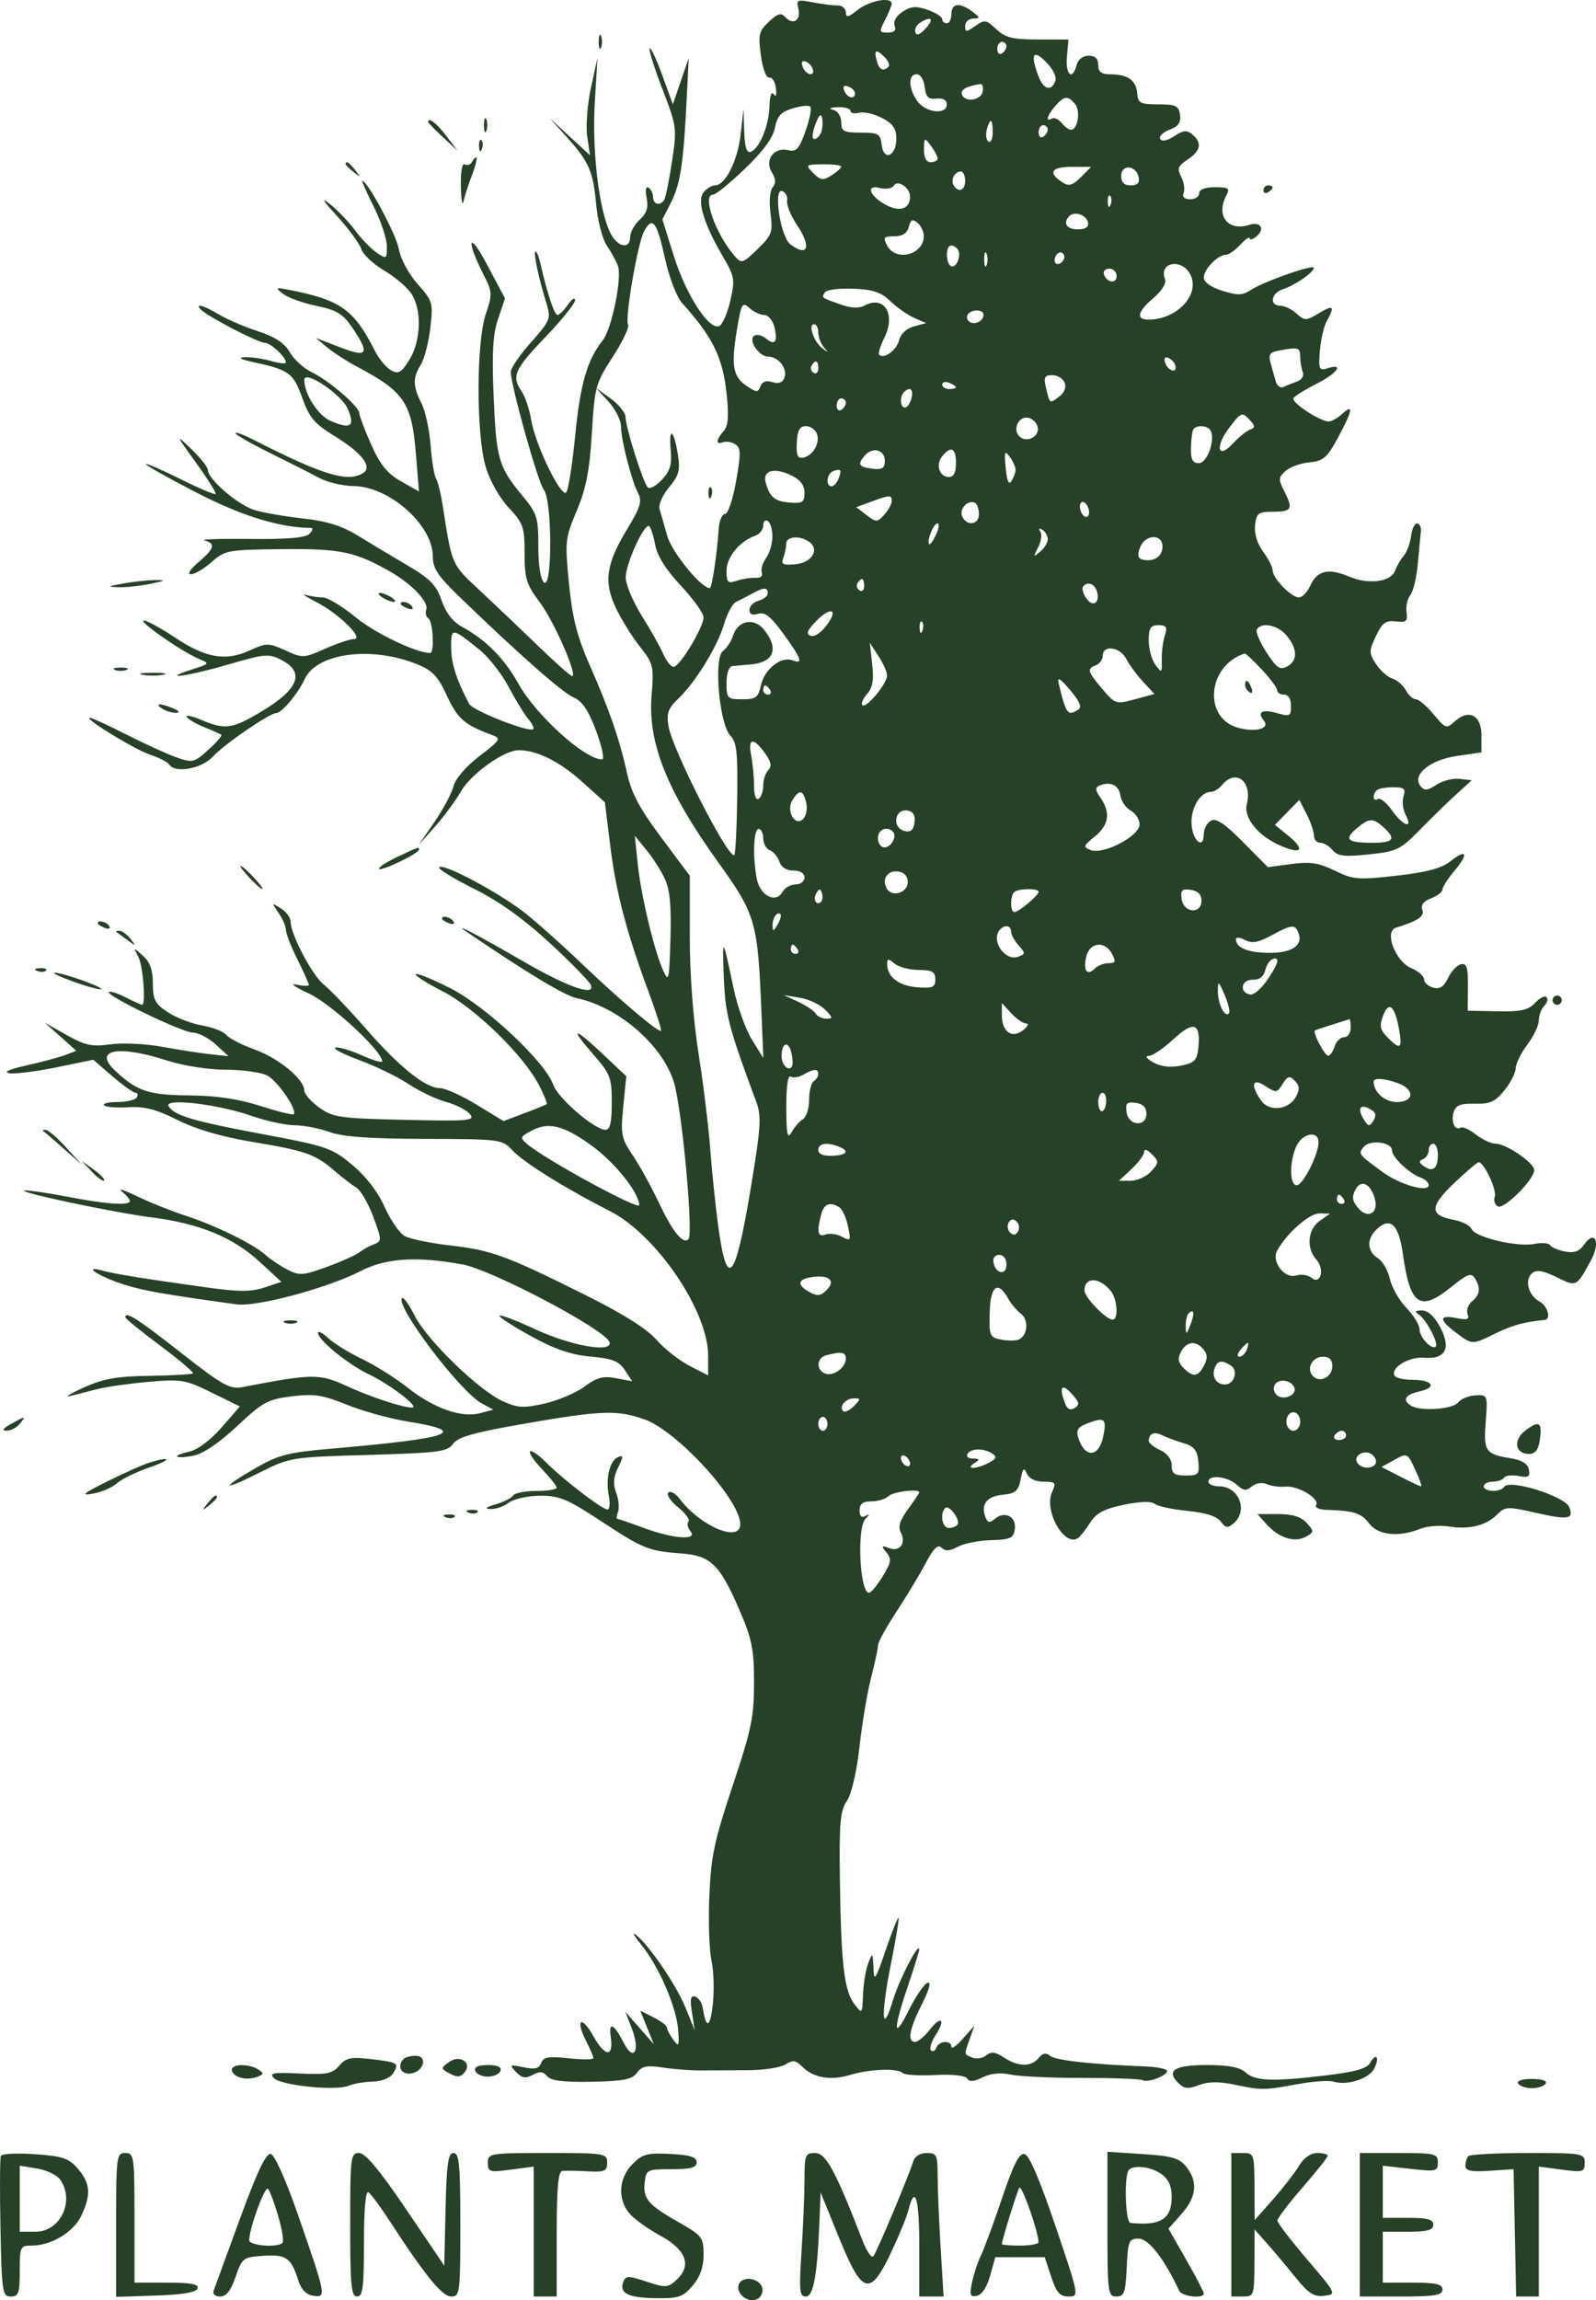 <?xml version="1.0" encoding="UTF-8"?> <svg xmlns="http://www.w3.org/2000/svg" width="533" height="768" viewBox="0 0 533 768" fill="none"> <path fill-rule="evenodd" clip-rule="evenodd" d="M266.609 2.79C267.607 6.641 264.922 8.566 262.381 5.822C260.834 4.152 259.826 4.413 256.771 7.267C253.434 10.386 253.157 11.554 254.104 18.497C254.716 22.983 255.894 26.104 256.903 25.907C257.861 25.72 258.863 27.305 259.131 29.431C259.424 31.765 259.124 32.571 258.373 31.464C257.626 30.365 257.067 31.965 256.976 35.464C256.806 41.977 253.594 49.74 250.671 50.7C249.336 51.139 248.686 49.068 248.53 43.858L248.304 36.387L247.348 44.889C246.363 53.643 242.217 61.893 238.803 61.893C237.74 61.893 236.032 62.91 235.01 64.152C232.693 66.968 234.923 74.529 241.28 85.404C245.377 92.411 245.527 93.283 243.88 100.485C242.917 104.689 241.237 108.473 240.148 108.895C236.728 110.219 229.077 98.395 225.065 85.583L221.211 73.28L224.162 67.443C227.249 61.335 228.285 54.374 229.356 32.523L230 19.383L227.353 27.112L224.706 34.841L221.185 25.143C219.248 19.808 217.349 15.761 216.964 16.149C216.581 16.537 218.489 22.64 221.208 29.712C226.027 42.252 226.107 42.852 224.421 53.931C223.471 60.179 222.309 65.917 221.84 66.684C220.508 68.857 218.102 68.319 218.102 65.849C218.102 64.623 217.423 63.198 216.592 62.68C215.668 62.103 215.418 63.43 215.948 66.103C216.584 69.312 215.97 71.236 213.626 73.376C211.873 74.975 210.438 77.568 210.438 79.137C210.438 83.448 206.199 82.553 203.808 77.738C200.042 70.157 197.676 50.361 198.628 34.416L199.524 19.383L197.349 29.361C196.149 34.872 195.593 42.139 196.106 45.593L197.037 51.845L190.327 45.662L183.617 39.479L189.183 45.662C196.745 54.064 198.062 57.076 199.113 68.392C199.611 73.745 201.202 79.863 202.649 81.989C204.096 84.114 205.762 87.153 206.349 88.744C207.813 92.703 204.309 109.883 201.264 113.678C196.115 120.095 193.793 128.13 192.103 145.368C191.143 155.145 189.786 163.723 189.085 164.429C187.344 166.187 178.792 148.532 177.435 140.381C176.83 136.746 175.388 132.401 174.229 130.724C170.745 125.685 171.732 123.412 182.11 112.581C187.574 106.875 192.046 101.329 192.046 100.256C192.046 99.183 190.972 99.851 189.66 101.74C188.348 103.63 186.774 105.176 186.164 105.176C185.129 105.176 182.721 97.875 180.403 87.713C179.86 85.336 179.13 83.678 178.781 84.031C178.123 84.696 179.921 92.987 182.605 101.663C184.044 106.314 183.69 107.164 177.369 114.256C173.64 118.439 170.589 122.884 170.589 124.133C170.589 128.71 179.667 161.138 181.61 163.508C184.41 166.918 184.496 196.842 181.701 194.509C180.513 193.517 179.785 188.929 179.785 182.424C179.785 172.644 179.412 171.49 174.25 165.258C166.489 155.887 165.724 153.188 164.84 132.009C164.244 117.71 164.604 111.621 166.354 106.439L168.652 99.641L162.518 88.109C156.422 76.65 155.549 80.052 161.558 91.848C164.434 97.489 164.473 98.255 162.236 104.876C159.025 114.383 159.002 144.983 162.199 155.84C163.554 160.445 166.774 166.174 169.862 169.476C174.759 174.713 175.187 175.939 175.187 184.749C175.187 193.212 175.782 195.12 180.303 201.15C185.073 207.513 193.039 225.75 191.048 225.75C190.558 225.75 185.581 221.334 179.99 215.937C174.398 210.539 165.6 202.17 160.439 197.34C150.586 188.117 151.049 189.173 147.807 168.549C147.205 164.718 146.218 160.779 145.615 159.795C145.012 158.81 144.19 153.763 143.792 148.58C143.392 143.397 142.015 137.11 140.734 134.609C137.845 128.976 137.802 126.125 140.539 121.74C141.715 119.857 143.137 114.366 143.701 109.54C144.687 101.098 144.526 100.537 139.48 94.855C136.439 91.429 133.785 86.461 133.164 83.035C132.286 78.195 122.691 60.347 120.967 60.347C120.702 60.347 122.448 64.271 124.846 69.067C127.245 73.862 129.207 79.792 129.207 82.242C129.207 86.531 129.078 86.609 125.758 84.338C123.862 83.04 120.648 79.72 118.617 76.96C116.587 74.2 112.793 70.228 110.188 68.135C106.978 65.558 107.737 66.841 112.542 72.117C116.444 76.401 120.096 81.371 120.659 83.161C121.223 84.951 124.658 88.174 128.293 90.322C131.929 92.471 136.035 95.972 137.419 98.103C140.925 103.499 140.613 113.754 136.751 120.056C134.076 124.422 133.098 125 130.637 123.67C129.024 122.8 126.569 119.849 125.18 117.11C118.142 103.233 113.673 100.086 96.254 96.738C91.977 95.915 91.857 96.013 94.541 98.129C96.126 99.381 101.136 101.182 105.674 102.131C112.562 103.573 114.553 104.791 117.733 109.514C123.637 118.277 122.809 119.532 113.497 115.937L105.45 112.831L109.282 116.012C111.389 117.762 115.872 120.651 119.244 122.435C135.111 130.823 137.535 134.465 138.944 152.03L139.912 164.101L133.903 160.696C129.332 158.105 126.952 155.171 123.953 148.43C121.784 143.557 120.011 138.86 120.011 137.992C120.011 135.78 109.892 127.06 104.082 124.266C101.416 122.984 98.127 119.987 96.771 117.605C95.031 114.547 91.886 112.479 86.084 110.579C81.562 109.098 75.712 106.581 73.083 104.986C68.078 101.947 64.718 101.087 67.21 103.485C69.702 105.881 86.254 114.451 88.389 114.451C90.372 114.451 95.488 119.195 95.488 121.035C95.488 121.546 93.25 121.318 90.517 120.526C87.783 119.736 83.817 119.172 81.705 119.274C79.249 119.393 80.353 119.998 84.759 120.948C96.544 123.491 97.991 124.556 100.955 132.873C103.3 139.447 105.029 141.5 111.615 145.525C120.795 151.138 124.498 155.874 121.301 157.918C116.17 161.198 107.809 158.657 84.376 146.694C81.214 145.08 78.629 144.156 78.629 144.639C78.629 145.123 83.824 148.094 90.173 151.24C96.522 154.387 103.938 158.145 106.649 159.592C109.362 161.039 114.525 162.257 118.125 162.297C130.019 162.432 144.533 175.296 144.533 185.703C144.533 189.768 146.19 192.289 153.493 199.332C173.728 218.848 187.818 231.258 191.574 232.876C194.477 234.125 196.52 237.169 199.097 244.084C201.043 249.304 201.93 253.575 201.071 253.575C195.305 253.575 179 238.822 173.132 228.295C168.422 219.847 162.3 213.649 154.457 209.391C151.248 207.647 148.94 204.702 147.481 200.487C145.686 195.307 143.646 193.218 135.977 188.715C130.85 185.704 123.383 181.229 119.382 178.773C114.119 175.539 109.072 173.971 101.117 173.103C95.071 172.441 87.754 171.16 84.859 170.254C79.398 168.546 69.433 159.959 69.433 156.961C69.433 156.02 66.93 152.852 63.872 149.921C58.514 144.788 58.571 144.953 65.441 154.477C69.364 159.912 72.312 164.621 71.995 164.939C71.678 165.259 66.418 163.029 60.305 159.983C54.195 156.936 48.97 154.67 48.696 154.947C48.42 155.224 55.905 159.444 65.328 164.324C80.573 172.221 93.362 176.188 103.841 176.272C104.643 176.279 104.43 177.154 103.37 178.216C102.025 179.567 96.047 180.087 83.522 179.946C73.666 179.835 66.807 180.059 68.283 180.445C72.109 181.447 71.627 183.177 66.249 187.74C63.415 190.145 62.436 191.742 63.792 191.742C65.035 191.742 68.136 189.898 70.682 187.644C75.123 183.715 76.081 183.54 94.213 183.355C113.756 183.154 118.688 184.195 130.634 191.045C137.62 195.05 143.292 201.113 142.357 203.572C141.942 204.664 142.262 205.967 143.068 206.469C144.607 207.429 145.16 218.021 143.672 218.021C139.019 218.021 125.297 211.459 118.801 206.126C114.343 202.465 109.398 199.471 107.815 199.471C106.23 199.471 103.671 199.088 102.127 198.619C100.583 198.151 102.149 199.224 105.608 201.003C113.19 204.903 121.81 213.384 118.193 213.384C116.878 213.384 112.53 214.843 108.529 216.628C101.478 219.774 101.078 219.791 95.307 217.166C89.627 214.583 89.081 214.585 83.279 217.225C75.264 220.87 68.579 219.667 58.19 212.713C53.663 209.681 49.097 207.2 48.046 207.2C45.803 207.2 60.77 217.628 66.367 219.966C70.148 221.544 70.118 221.592 64.068 223.538C52.791 227.169 62.784 225.801 76.215 221.876C88.511 218.282 89.8 218.173 94.012 220.369C102.091 224.583 99.672 230.34 86.608 237.998C77.356 243.42 75.103 243.694 67.181 240.357C64.051 239.036 61.884 238.599 62.364 239.381C62.844 240.165 65.492 241.712 68.251 242.819C71.008 243.927 73.555 245.065 73.912 245.35C74.27 245.633 72.308 247.894 69.555 250.374C64.782 254.671 64.283 254.787 58.883 252.865C55.769 251.757 48.263 248.333 42.206 245.257C36.149 242.179 30.673 239.663 30.04 239.663C27.658 239.663 44.947 250.256 50.159 251.99C53.149 252.986 55.991 254.445 56.474 255.234C58.361 258.313 67.319 256.718 71.082 252.632C74.898 248.488 89.976 238.117 92.185 238.117C94.058 238.117 99.424 231.725 101.804 226.659C105.873 217.993 124.152 215.625 139.322 221.798C144.461 223.889 146.275 225.81 149.285 232.352C152.775 239.942 155.138 242.008 164.144 245.345C167.507 246.591 167.327 246.906 160.084 252.479C155.622 255.909 152.076 260.032 151.463 262.497C150.889 264.802 148.029 270.172 145.107 274.43L139.793 282.173L145.268 275.989C148.279 272.589 152.148 267.347 153.866 264.342C157.262 258.398 168.307 250.483 173.204 250.483C179.299 250.483 186.837 254.224 194.345 260.975L202.009 267.866L203.741 281.975C205.662 297.64 209.212 311.265 216.43 330.696C219.079 337.83 221.02 343.896 220.742 344.177C220.002 344.922 206.688 333.641 194.345 321.812C188.444 316.156 180.168 308.739 175.953 305.329C167.531 298.518 148.135 288.073 146.664 289.557C146.152 290.072 151.348 293.289 158.206 296.705C166.697 300.934 174.805 306.726 183.601 314.845C190.708 321.406 196.894 327.75 197.349 328.941C198.827 332.826 189.367 329.481 174.551 320.878C159.903 312.373 150.397 307.416 155.851 311.126C176.157 324.938 188.521 332.396 192.531 333.25C206.394 336.202 220.851 348.566 224.954 360.975C227.629 369.062 231.667 411.995 229.92 413.756C228.102 415.589 224.668 411.351 220.022 401.542C217.516 396.253 213.593 389.143 211.303 385.743C207.468 380.046 207.22 378.763 208.145 369.453L209.151 359.346L201.431 352.062C191.582 342.77 189.988 342.719 198.047 351.952C203.851 358.603 204.308 359.787 204.308 368.184C204.308 374.776 203.742 377.241 202.229 377.241C198.557 377.241 186.308 366.687 184.751 362.183C182.133 354.608 162.297 336.001 150.397 329.959C144.471 326.947 139.278 324.831 138.856 325.255C138.436 325.68 142.454 328.247 147.784 330.96C158.487 336.409 174.9 352.382 180.007 362.319C181.688 365.59 182.844 368.446 182.574 368.666C182.305 368.887 178.954 370.249 175.129 371.693L168.173 374.319L159.126 368.824C154.149 365.801 148.695 363.328 147.006 363.328C142.158 363.328 133.559 356.463 122.32 343.621C116.616 337.102 110.228 330.402 108.125 328.733C104.267 325.674 97.064 311.985 97.036 307.665C97.027 306.38 95.565 304.414 93.785 303.293C90.64 301.311 90.619 301.355 93.019 304.81C94.377 306.767 95.488 309.328 95.488 310.503C95.488 311.679 97.212 316.102 99.32 320.334C101.427 324.565 103.151 328.394 103.151 328.842C103.151 329.289 101.255 329.243 98.936 328.74C96.618 328.237 98.515 329.577 103.151 331.718C110.577 335.148 127.519 350.809 127.637 354.353C127.657 354.942 124.538 354.025 120.705 352.316C116.872 350.606 112.954 349.47 111.998 349.791C111.041 350.113 114.695 352.013 120.116 354.013C125.537 356.015 132.896 359.595 136.469 361.971C140.043 364.347 145.652 367.021 148.935 367.913C152.218 368.803 155.812 370.637 156.924 371.986C158.754 374.211 156.744 374.388 135.261 373.908C113.406 373.416 111.196 373.099 106.6 369.793C103.859 367.822 101.619 365.267 101.619 364.115C101.619 360.374 93.126 353.348 85.103 350.452C80.793 348.895 76.498 346.689 75.56 345.548C74.622 344.407 70.997 342.987 67.506 342.393C64.014 341.798 58.889 339.83 56.118 338.02C51.779 335.188 51.076 333.849 51.059 328.4C51.047 323.89 50.095 321.225 47.751 319.125C44.488 316.202 44.476 316.205 46.219 319.557C47.787 322.57 48.78 335.503 47.445 335.503C47.152 335.503 44.695 334.387 41.984 333.024C39.274 331.659 36.753 330.849 36.382 331.223C35.243 332.372 60.909 344.778 64.425 344.778C66.242 344.778 69.664 346.551 72.029 348.72L76.329 352.662L70.199 351.993C66.827 351.625 59.591 350.504 54.12 349.502C48.648 348.502 40.886 348.137 36.874 348.694C30.703 349.55 28.455 349.074 22.3 345.608L15.023 341.51L20.258 346.177L25.494 350.843L21.791 352.26C19.754 353.041 13.95 354.597 8.892 355.72C3.097 357.007 0.965 357.973 3.128 358.332C5.014 358.644 12.092 357.763 18.854 356.372L31.151 353.843L37.539 359.358C41.054 362.391 44.536 364.874 45.276 364.874C46.016 364.874 46.197 365.57 45.676 366.42C45.155 367.27 42.241 367.966 39.199 367.966C36.158 367.966 34.152 368.453 34.742 369.046C35.331 369.641 38.984 369.93 42.861 369.691C48.23 369.357 52.139 370.374 59.286 373.96C65.383 377.019 74.017 379.559 83.953 381.215C102.111 384.243 105.164 385.304 111.587 390.821C114.274 393.128 117.627 395.713 119.037 396.563C120.449 397.413 122.975 401.78 124.65 406.269C127.525 413.975 127.545 414.482 125.003 415.398C123.522 415.931 121.344 417.127 120.165 418.058C118.985 418.989 114.059 421.201 109.219 422.974C101.266 425.886 99.997 425.979 96.038 423.944C93.627 422.706 90.277 420.463 88.591 418.961C84.433 415.252 72.007 409.174 61.769 405.838C57.133 404.328 49.891 401.419 45.676 399.375C41.461 397.332 39.219 396.634 40.695 397.828C42.171 399.02 43.377 400.44 43.377 400.984C43.377 402.615 35.674 402.113 22.934 399.655C16.327 398.38 9.775 397.395 8.374 397.468C4.151 397.684 37.666 404.829 50.556 406.458C66.528 408.478 77.833 413.116 86.687 421.279L93.98 428.005L88.34 429.882C83.948 431.344 79.786 431.355 69.552 429.933C48.404 426.996 38.273 425.367 34.181 424.244C27.129 422.312 33.048 426.209 41.078 428.786C47.803 430.944 54.176 432.074 78.969 435.509C85.72 436.442 109.402 430.084 120.535 424.348C128.897 420.04 139.384 419.383 154.583 422.216C164.408 424.048 201.907 443.838 203.503 448.031C204.973 451.893 190.852 449.461 178.52 443.728C172.451 440.907 167.182 438.903 166.811 439.277C166.44 439.651 171.104 442.697 177.176 446.043C185.23 450.486 190.653 452.352 197.234 452.946C204.557 453.606 206.711 454.457 208.688 457.473L211.123 461.189L205.73 460.168C201.4 459.348 199.323 459.9 195.211 462.959C192.393 465.057 186.397 467.606 181.886 468.623C174.807 470.222 172.892 470.113 167.865 467.826C159.814 464.165 142.581 447.429 138.501 439.31C136.643 435.614 134.746 432.97 134.286 433.436C131.863 435.88 153.674 464.692 160.899 468.591L164.748 470.668L160.429 471.834C154.221 473.508 144.961 470.285 136.286 463.432C132.171 460.182 125.257 455.829 120.92 453.76C116.584 451.69 111.501 448.557 109.627 446.795C107.751 445.032 106.217 444.241 106.217 445.036C106.217 447.422 116.375 455.666 123.402 458.984C130.252 462.219 140.3 469.976 137.636 469.973C134.407 469.971 123.695 466.434 115.58 462.69C106.725 458.606 104.264 458.639 80.879 463.16C76.803 463.947 74.265 462.517 60.302 451.567C45.78 440.176 41.844 437.674 41.844 439.835C41.844 440.254 47.068 444.493 53.451 449.254C59.835 454.017 64.775 458.198 64.428 458.548C64.082 458.897 57.582 459.271 49.986 459.378C38.946 459.532 34.511 460.324 27.897 463.318C23.345 465.379 21.345 466.632 23.452 466.104C25.56 465.576 29.698 464.528 32.648 463.776C35.599 463.024 43.253 461.947 49.658 461.383C60.535 460.424 61.925 460.662 70.708 464.984L80.112 469.611L73.977 476.64C70.28 480.877 65.984 484.081 63.164 484.706C56.891 486.096 58.383 487.291 64.779 486C67.895 485.372 73.385 481.624 79.2 476.153C87.7 468.159 89.426 467.218 97.395 466.227C104.836 465.301 107.69 465.734 115.845 469.025C121.149 471.166 130.273 473.687 136.118 474.629C157.207 478.028 151.086 480.198 110.517 483.704C96.372 484.927 92.965 485.793 85.644 490.017C73.52 497.012 73.943 498.06 86.379 491.835C96.91 486.562 97.07 486.536 123.107 485.779C146.558 485.095 149.467 484.714 151.296 482.083C152.874 479.809 158.262 478.291 175.217 475.341C200.789 470.894 206.173 470.702 215.226 473.915C226.2 477.809 247.222 500.82 247.222 508.938C247.222 515.208 233.942 509.66 227.019 500.5C225.603 498.623 223.878 497.661 223.187 498.363C222.497 499.064 223.975 501.283 226.472 503.294C228.967 505.307 230.525 507.442 229.934 508.039C229.341 508.635 229.626 510.057 230.564 511.198C233.202 514.403 225.037 513.868 215.036 510.181C210.424 508.481 206.394 507.089 206.081 507.089C205.768 507.089 205.912 506.04 206.4 504.757C206.887 503.475 206.605 500.614 205.77 498.402C204.663 495.466 204.835 493.202 206.404 490.03C208.239 486.321 208.24 485.802 206.418 486.507C203.632 487.586 202.179 493.647 203.322 499.418C203.822 501.937 203.612 503.998 202.855 503.998C201.083 503.998 187.991 493.939 182.28 488.193C179.86 485.757 177.492 484.153 177.021 484.629C176.549 485.105 178.356 487.777 181.039 490.569C183.721 493.359 185.916 496.131 185.916 496.729C185.916 497.326 182.853 497.815 179.109 497.815C175.365 497.815 171.882 498.499 171.37 499.336C170.857 500.172 168.23 501.501 165.533 502.288C162.207 503.257 161.643 503.764 163.782 503.859C165.517 503.934 168.276 502.976 169.913 501.729C171.55 500.48 176.231 499.436 180.317 499.41C186.754 499.367 189.436 500.472 200.418 507.692C214.845 517.177 216.523 517.858 227.503 518.682C237.387 519.424 240.359 522.316 246.974 537.633C251.148 547.298 251.82 550.657 251.82 561.855C251.82 573.24 250.933 577.517 244.681 596.237C238.543 614.617 237.45 619.783 236.891 633.074C236.532 641.576 236.862 651.314 237.622 654.715C238.382 658.116 238.564 664.724 238.026 669.401C237.124 677.241 235.83 677.589 234.668 670.302C234.408 668.671 233.287 667.034 232.179 666.661C230.647 666.147 230.384 667.413 231.083 671.943L232.005 677.903L229.051 670.609C225.946 662.939 216.938 649.654 212.389 646.031C210.912 644.856 211.703 646.329 214.144 649.305C219.996 656.436 225.938 670.156 226.478 677.782C226.865 683.293 226.703 683.607 224.804 680.986C223.647 679.391 222.7 677.573 222.7 676.947C222.7 676.323 220.703 674.806 218.263 673.577L213.826 671.345L216.089 676.943L218.355 682.54L213.593 677.13L208.829 671.719L211.002 677.307C213.885 684.726 211.671 688.654 208.305 682.09C204.999 675.643 203.195 674.823 203.966 680.119C204.97 687.02 202.071 686.879 198.148 679.838C194.148 672.661 192.017 674.237 195.784 681.586C197.101 684.152 198.177 686.677 198.177 687.196C198.177 687.715 194.463 687.737 189.923 687.242C183.223 686.513 181.492 686.81 180.727 688.816C180.009 690.708 178.619 691.042 174.805 690.237C170.147 689.253 169.985 689.357 172.325 691.81C174.287 693.868 175.496 694.075 177.912 692.772C180.245 691.512 181.419 691.622 182.735 693.222C183.994 694.75 188.118 695.265 197.61 695.081C208.245 694.876 211.123 694.304 212.739 692.075C214.353 689.849 216.013 689.516 221.4 690.337C225.065 690.897 230.823 691.331 234.195 691.303C237.567 691.275 244.589 691.24 249.8 691.226C255.013 691.21 260.63 690.346 262.286 689.303C264.764 687.743 265.749 687.865 267.861 689.995C271.61 693.777 277.365 694.777 283.941 692.79C290.517 690.802 299.801 690.482 301.488 692.184C302.112 692.814 306.978 693.103 312.301 692.826C318.121 692.524 322.389 692.991 323.005 693.996C323.723 695.166 325.268 695.049 328.158 693.605C330.828 692.269 334.103 691.942 337.432 692.676C340.262 693.3 351.062 693.804 361.434 693.795C371.806 693.787 380.87 694.126 381.576 694.548C383.229 695.534 389.761 693.075 389.761 691.467C389.761 690.795 386.486 690.118 382.481 689.961C364.463 689.26 352.503 687.933 350.721 686.44C349.334 685.279 348.241 685.483 346.861 687.159C344.368 690.189 340.03 690.128 335.29 686.995C332.414 685.095 331 684.916 329.407 686.248C328.253 687.215 326.187 687.57 324.817 687.038C321.871 685.899 321.917 686.204 323.868 680.708L325.413 676.357L321.569 680.694C319.456 683.079 317.725 684.296 317.725 683.399C317.725 681.105 313.527 681.357 312.698 683.699C312.323 684.763 311.52 685.171 310.916 684.607C310.312 684.043 311 681.759 312.447 679.535C315.937 674.16 314.314 672.801 310.399 677.821C308.707 679.991 306.558 681.767 305.626 681.767C302.903 681.767 303.648 677.59 307.872 669.184C310.353 664.245 311.063 661.591 309.788 662.018C308.673 662.39 305.878 666.465 303.574 671.072C298.331 681.554 298.152 678.085 303.165 663.217C305.272 656.968 306.992 651.455 306.986 650.967C306.954 648.087 300.392 660.721 298.214 667.855C294.45 680.192 294.079 672.988 297.577 655.488C299.191 647.411 300.319 640.585 300.083 640.319C299.847 640.055 297.911 644.924 295.782 651.14C292.314 661.27 291.889 661.882 291.694 657.034C291.489 651.945 291.388 651.845 289.996 655.357C289.182 657.41 288.385 662.131 288.224 665.845C287.933 672.6 287.933 672.6 285.276 669.068C281.911 664.596 280.886 655.726 280.491 627.663C280.224 608.688 280.578 604.651 282.802 601.354C284.377 599.019 286.07 591.754 287.029 583.221C287.907 575.391 289.657 564.997 290.916 560.127C292.173 555.254 293.203 550.42 293.203 549.385C293.203 548.347 295.969 543.299 299.352 538.164C302.733 533.028 307.131 525.73 309.127 521.945C311.768 516.936 313.215 515.525 314.444 516.765C315.672 518.003 317.147 517.916 319.866 516.449C321.922 515.341 326.935 514.344 331.009 514.236C337.455 514.066 338.481 513.588 338.907 510.558C339.492 506.402 335.564 504.344 332.284 507.091C330.462 508.615 329.838 508.499 329.075 506.491C327.472 502.279 329.574 499.592 334.873 499.079C339.117 498.666 340.084 497.838 340.852 493.95C341.594 490.186 341.988 489.823 342.938 492.018C343.663 493.692 345.785 494.723 348.511 494.723C352.523 494.723 352.771 495.03 351.334 498.213C348.517 504.449 355.515 516.74 360.049 513.515C360.835 512.957 362.649 510.64 364.082 508.368C366.066 505.222 368.73 503.806 375.236 502.444C380.655 501.31 384.456 501.191 385.623 502.117C386.634 502.92 391.585 503.987 396.624 504.486C402.677 505.085 406.432 506.284 407.689 508.017C409.252 510.175 410.006 510.291 411.937 508.675C416.989 504.446 413.787 496.269 407.08 496.269C405.141 496.269 403.555 495.573 403.555 494.723C403.555 492.263 409.942 492.931 412.985 495.709C415.235 497.764 416.195 497.876 418.068 496.309C419.418 495.179 421.496 494.865 423.077 495.553C424.563 496.199 427.368 496.57 429.311 496.377C433.476 495.963 440.837 500.388 439.531 502.52C439.033 503.333 440.563 504.055 442.931 504.126C452.153 504.403 454.616 505.183 457.209 508.649C460.179 512.622 467.127 513.352 474.334 510.449C476.593 509.54 480.866 509.192 483.829 509.677C490.611 510.786 496.311 509.379 499.968 505.69C502.647 502.988 503.401 502.956 513.034 505.135C523.738 507.558 525.611 507.244 524.103 503.277C522.688 499.561 503.972 493.723 502.287 496.474C501.146 498.334 495.515 498.162 495.515 496.269C495.515 495.418 496.853 494.723 498.49 494.723C500.127 494.723 501.834 494.12 502.285 493.384C502.736 492.648 504.915 492.395 507.127 492.822C510.427 493.457 511.047 493.078 510.595 490.705C510.223 488.761 508.275 487.524 504.642 486.929C496.019 485.514 495.425 484.655 496.173 474.7C496.846 465.746 496.826 465.692 492.733 465.9C490.47 466.014 487.86 467.088 486.934 468.286C485.177 470.559 474.337 471.302 471.227 469.364C468.191 467.47 469.279 465.638 474.072 464.576C480.011 463.261 478.486 460.715 471.759 460.715C468.908 460.715 466.206 460.112 465.755 459.376C464.172 456.793 470.467 452.907 475.535 453.335C482.768 453.949 484.727 450.202 480.909 443.054C479.01 439.495 476.855 437.535 474.859 437.551C472.609 437.568 472.312 437.929 473.776 438.865C476.231 440.435 480.538 448.511 479.487 449.571C478.172 450.899 474.058 446.537 474.058 443.814C474.058 442.38 472.079 439.161 469.661 436.662C467.244 434.162 464.767 429.823 464.158 427.019C463.551 424.216 461.737 421.092 460.126 420.078C456.622 417.871 456.345 413.876 459.474 410.72C464.1 406.055 467.075 408.582 468.444 418.339C470.931 436.079 474.142 438.24 484.966 429.468C490.051 425.345 491.339 424.884 492.516 426.762C494.565 430.03 494.308 432.239 491.613 434.495C490.31 435.584 489.634 437.498 490.108 438.747C490.793 440.545 490.013 440.823 486.347 440.084C480.489 438.902 480.457 440.641 486.258 444.966C491.786 449.089 491.506 449.086 499.545 445.161C505.071 442.462 509.188 441.341 515.823 440.726C518.136 440.511 516.891 436.047 514.099 434.539C510.404 432.545 509.043 427.308 511.651 425.125C513.153 423.867 515.274 424.209 519.871 426.449C526.575 429.717 526.366 429.82 531.334 420.771C534.623 414.779 532.621 410.374 528.987 415.608C527.432 417.848 525.715 418.461 522.656 417.872C520.348 417.427 518.099 416.473 517.656 415.752C517.215 415.031 514.851 414.846 512.404 415.339C506.725 416.484 492.464 413.083 491.418 410.335C490.98 409.183 488.218 407.786 485.283 407.231C477.345 405.728 477.428 402.836 485.634 395.019C489.651 391.193 493.345 388.066 493.843 388.071C495.627 388.091 499.983 397.427 499.184 399.524C498.737 400.698 499.191 402.172 500.193 402.796C502.164 404.025 512.382 393.852 512.364 390.68C512.35 388.27 503.005 381.878 499.494 381.878C497.994 381.878 495.023 380.496 492.894 378.808C490.765 377.118 488.463 376.086 487.778 376.514C485.873 377.701 484.477 374.475 485.495 371.243C486.192 369.026 487.812 368.402 492.531 368.527C497.58 368.66 499.319 367.876 502.397 364.076C504.452 361.54 506.158 358.199 506.189 356.655C506.219 355.111 507.968 351.568 510.076 348.78C512.183 345.993 513.907 342.353 513.907 340.691C513.907 339.028 514.724 336.844 515.72 335.839C516.718 334.833 517.055 333.526 516.471 332.936C515.886 332.347 514.162 333.212 512.64 334.86C510.411 337.273 507.954 337.819 500.012 337.661L490.151 337.468L490.234 329.475C490.3 323.069 489.844 321.572 487.945 321.942C486.643 322.194 484.702 324.239 483.635 326.485C482.224 329.458 480.863 330.35 478.642 329.764C476.964 329.322 475.59 328.082 475.59 327.009C475.59 325.936 473.685 324.262 471.357 323.288C465.994 321.048 462.17 311.005 466.201 309.75C473.644 307.43 475.84 305.929 475.003 303.729C474.421 302.197 475.422 300.896 477.919 299.939C480.011 299.136 481.721 297.821 481.721 297.014C481.721 296.209 483.531 293.38 485.743 290.727C490.601 284.906 489.831 283.249 484.304 287.634C481.413 289.928 476.389 291.259 466.358 292.389C453.508 293.836 451.908 293.704 445.752 290.698C440.387 288.079 437.543 287.645 431.247 288.487L423.417 289.535L415.076 281.123C408.881 274.876 406.128 273.052 404.378 274.04C403.083 274.771 402.022 276.785 402.022 278.514C402.022 283.907 398.209 280.723 397.922 275.09C397.651 269.743 400.876 264.396 404.372 264.396C405.402 264.396 407.103 263.352 408.153 262.077C412.696 256.555 418.281 260.887 416.394 268.469C415.235 273.125 420.186 279.168 427.86 282.462C434.705 285.402 435.949 283.701 430.317 279.109L425.779 275.41L429.849 271.242L433.919 267.076L436.363 271.842C437.707 274.464 438.806 277.687 438.806 279.004C438.806 280.322 439.757 281.4 440.918 281.4C442.079 281.4 443.942 282.51 445.058 283.865C446.715 285.879 448.922 286.138 457.123 285.278C466.477 284.298 467.642 283.734 474.228 277.016C478.115 273.051 483.59 267.719 486.393 265.169L491.489 260.531L487.459 260.05C485.243 259.786 481.764 260.672 479.727 262.018C476.757 263.98 475.702 264.076 474.407 262.499C471.373 258.806 477.494 253.719 486.558 252.4L494.749 251.21V245.515C494.749 238.786 490.531 236.594 485.827 240.881C483.058 243.405 482.733 243.297 478.763 238.503C476.473 235.741 473.813 233.479 472.85 233.479C471.888 233.479 470.387 232.134 469.515 230.493C468.643 228.85 466.612 227.083 465.001 226.568C463.389 226.052 460.923 223.861 459.519 221.702C457.143 218.044 457.142 217.4 459.497 212.391C461.586 207.953 462.748 207.094 466.128 207.491C469.636 207.904 470.156 207.46 469.731 204.402C469.458 202.439 470.025 199.873 470.991 198.7C471.955 197.528 473.074 192.874 473.475 188.358C473.877 183.843 474.344 178.972 474.515 177.534C474.685 176.095 474.134 174.857 473.291 174.78C472.449 174.704 471.529 176.576 471.247 178.941C470.966 181.306 469.864 184.284 468.798 185.559C467.732 186.834 466.457 189.029 465.965 190.437C464.61 194.307 457.151 195.302 450.502 192.5C443.568 189.578 439.872 190.473 437.539 195.636C436.587 197.746 434.878 199.471 433.742 199.471C431.22 199.471 425.012 193.036 425.012 190.42C425.012 189.379 423.578 186.568 421.824 184.175C419.852 181.486 418.828 178.117 419.142 175.35C419.593 171.362 420.233 170.874 425.012 170.874C431.394 170.874 431.932 169.941 428.931 164.089C426.878 160.082 426.911 159.425 429.284 157.27C430.728 155.958 434.323 154.656 437.274 154.377C441.938 153.936 443.184 152.86 446.818 146.14C451.713 137.087 452.162 134.615 448.264 138.172C446.723 139.578 444.693 140.73 443.754 140.73C440.831 140.73 431.105 134.315 431.946 132.941C432.386 132.223 435.833 130.081 439.608 128.181C446.528 124.694 449.106 121.128 443.38 122.961C440.561 123.864 440.331 123.36 440.765 117.269C441.027 113.593 442.073 109.067 443.089 107.21C445.872 102.126 445.377 101.649 440.402 104.612C436.138 107.152 435.692 107.156 433.001 104.7C431.425 103.261 428.982 102.085 427.573 102.085C423.783 102.085 424.465 97.83 428.461 96.555C432.447 95.281 438.688 90.976 438.759 89.449C438.82 88.098 422.217 93.918 417.761 96.807C414.912 98.656 413.312 98.702 408.182 97.087C404.355 95.883 402.022 94.21 402.022 92.674C402.022 89.907 406.688 85.081 409.364 85.081C410.319 85.081 412.506 83.558 414.224 81.697C415.942 79.837 417.349 78.879 417.349 79.568C417.349 80.258 418.376 79.962 419.631 78.911C422.601 76.425 420.994 73.866 417.22 75.074C410.06 77.367 405.941 72.043 409.575 65.192C410.797 62.89 410.254 62.512 405.744 62.512C402.454 62.512 400.49 63.263 400.49 64.521C400.49 65.626 399.132 66.531 397.472 66.531C395.493 66.531 394.744 65.775 395.291 64.332C395.751 63.124 395.374 60.712 394.451 58.975C393.038 56.313 393.383 55.413 396.632 53.266C401.02 50.366 401.523 47.679 398.198 44.895C396.353 43.351 395.174 43.461 392.147 45.463C389.838 46.988 388.026 47.356 387.45 46.415C386.933 45.572 388.325 44.187 390.541 43.339C393.519 42.196 394.443 40.884 394.081 38.316C393.658 35.313 392.674 34.841 386.824 34.841C380.822 34.841 380.024 34.43 379.789 31.221C379.47 26.88 376.68 24.849 370.986 24.817C367.801 24.8 366.771 24.038 366.771 21.702C366.771 19.595 365.748 18.61 363.561 18.61C361.642 18.61 360.032 19.852 359.552 21.702C358.165 27.049 355.78 25.059 356.306 18.997L356.808 13.2L346.572 13.186C338.11 13.174 335.705 12.575 332.703 9.731C329.348 6.551 328.814 6.471 325.697 8.674C322.653 10.824 322.323 10.821 322.323 8.651C322.323 7.327 323.53 6.222 325.005 6.194C327.432 6.149 327.404 5.93 324.713 3.876C320.565 0.713 317.725 1.047 317.725 4.698C317.725 6.398 317.036 7.79 316.193 7.79C315.35 7.79 314.66 7.162 314.66 6.395C314.66 5.628 312.476 4.233 309.808 3.294C305.933 1.932 304.242 2.058 301.427 3.919C299.303 5.322 298.25 7.171 298.78 8.566C299.385 10.158 298.68 10.881 296.522 10.881C293.587 10.881 293.527 10.606 295.583 6.63C296.792 4.291 297.785 1.858 297.791 1.22C297.811 -1.165 290.404 0.176 286.512 3.265C283.291 5.82 282.474 5.996 282.474 4.134C282.474 2.849 281.268 1.815 279.792 1.837C278.316 1.858 274.565 1.382 271.457 0.781C266.312 -0.215 265.877 -0.034 266.609 2.79ZM309.19 9.454C307.328 11.527 306.092 12.011 305.7 10.821C305.364 9.807 306.037 8.374 307.193 7.635C311.017 5.191 312.116 6.193 309.19 9.454ZM199.952 13.973C199.952 16.098 200.3 16.969 200.724 15.905C201.15 14.843 201.15 13.104 200.724 12.04C200.3 10.979 199.952 11.847 199.952 13.973ZM336.117 15.427C336.117 16.228 335.428 17.312 334.585 17.837C333.742 18.363 333.052 17.707 333.052 16.383C333.052 15.058 333.742 13.973 334.585 13.973C335.428 13.973 336.117 14.627 336.117 15.427ZM295.538 19.199C296.702 20.372 297.227 21.764 296.706 22.291C294.971 24.041 293.569 23.282 292.758 20.156C291.817 16.526 292.616 16.251 295.538 19.199ZM352.436 27.08C351.078 30.645 348.48 29.899 346.808 25.466C344.017 18.063 344.955 16.281 349.321 20.685C351.672 23.056 352.96 25.701 352.436 27.08ZM271.394 22.959C272.314 25.74 269.146 25.155 268.076 22.345C267.504 20.841 267.846 20.133 268.966 20.51C269.967 20.847 271.06 21.948 271.394 22.959ZM308.811 29.044C309.194 32.414 310.01 33.22 312.744 32.928C314.939 32.693 316.193 33.396 316.193 34.86C316.193 38.474 309.044 37.652 306.318 33.724C303.329 29.422 303.231 24.794 306.129 24.794C307.386 24.794 308.532 26.611 308.811 29.044ZM285.539 31.142C285.539 33.365 282.88 32.728 281.95 30.283C281.38 28.785 281.833 28.327 283.318 28.902C284.54 29.375 285.539 30.383 285.539 31.142ZM328.163 30.59C327.586 33.605 322.149 34.311 321.217 31.493C320.7 29.932 322.921 28.703 327.416 28.064C328.111 27.966 328.446 29.103 328.163 30.59ZM359.046 34.767C360.93 37.055 359.912 43.343 357.659 43.343C356.975 43.343 355.565 42.308 354.523 41.042C353.481 39.776 352.017 39.122 351.271 39.587C349.012 40.995 349.743 38.364 352.448 35.35C355.512 31.935 356.635 31.836 359.046 34.767ZM269.037 43.688C266.864 49.786 265.93 50.824 263.234 50.14C258.547 48.955 255.22 53.419 257.749 57.503C259.107 59.695 259.189 61.16 258.037 62.561C257.105 63.696 256.799 67.419 257.315 71.329C258.144 77.579 257.796 78.531 252.991 83.185C248.041 87.981 247.639 88.103 245.362 85.504C238.974 78.212 234.317 64.985 238.14 64.985C239.046 64.985 243.86 61.066 248.838 56.277C254.915 50.431 258.189 45.954 258.803 42.652C259.514 38.827 260.8 37.397 264.583 36.222C267.257 35.39 269.937 35.095 270.537 35.566C271.137 36.038 270.462 39.692 269.037 43.688ZM284.007 37.015C284.007 37.786 285.305 38.074 286.893 37.655C288.48 37.236 291.929 38.015 294.556 39.386C298.219 41.295 299.333 42.911 299.333 46.31C299.333 52.182 295.1 53.966 294.446 48.369C294.013 44.676 293.351 44.289 287.455 44.286C281.74 44.283 280.941 43.861 280.941 40.834C280.941 38.851 279.802 37.086 278.259 36.679C276.608 36.245 277.198 35.903 279.792 35.794C282.109 35.695 284.007 36.245 284.007 37.015ZM274.222 44.206C273.756 45.432 272.723 46.435 271.926 46.435C271.091 46.435 271.232 44.41 272.262 41.638C273.463 38.406 274.211 37.679 274.558 39.409C274.84 40.822 274.688 42.982 274.222 44.206ZM161.635 41.798C161.635 43.923 161.983 44.793 162.407 43.73C162.834 42.668 162.834 40.929 162.407 39.865C161.983 38.803 161.635 39.672 161.635 41.798ZM143.001 40.736C143.001 41.002 145.199 43.263 147.884 45.76L152.767 50.3L149.033 45.361C145.862 41.167 143.001 38.972 143.001 40.736ZM331.519 44.208C331.519 46.383 330.894 47.774 330.131 47.298C329.367 46.822 329.102 45.041 329.544 43.342C330.646 39.088 331.519 39.471 331.519 44.208ZM349.911 43.252C349.911 44.053 349.222 45.136 348.379 45.662C347.536 46.188 346.846 45.532 346.846 44.208C346.846 42.883 347.536 41.798 348.379 41.798C349.222 41.798 349.911 42.452 349.911 43.252ZM159.981 48.882C160.055 50.683 160.418 51.049 160.907 49.817C161.35 48.701 161.295 47.367 160.786 46.854C160.277 46.341 159.915 47.253 159.981 48.882ZM313.127 52.914C313.127 53.601 312.093 54.164 310.828 54.164C309.331 54.164 308.546 52.683 308.578 49.913C308.624 45.841 308.722 45.789 310.877 48.663C312.114 50.313 313.127 52.226 313.127 52.914ZM157.546 54.189C157.016 55.053 155.941 55.361 155.156 54.871C154.336 54.36 153.805 57.472 153.907 62.188C154.005 66.702 154.392 69.004 154.766 67.304C155.139 65.603 156.435 61.604 157.641 58.415C159.713 52.941 159.664 50.734 157.546 54.189ZM115.413 54.748C115.413 55.068 116.619 56.286 118.095 57.454C120.526 59.375 120.579 59.321 118.674 56.869C116.671 54.294 115.413 53.476 115.413 54.748ZM280.941 55.65C280.941 56.124 279.471 57.438 277.674 58.57C274.849 60.349 274.026 60.242 271.595 57.783C268.867 55.02 268.963 54.935 274.863 54.861C278.205 54.819 280.941 55.175 280.941 55.65ZM360.959 59.166C358.292 61.856 356.962 62.261 354.963 60.989C349.87 57.749 350.961 55.71 357.788 55.71H364.386L360.959 59.166ZM380.277 59.205C380.631 61.06 379.805 61.893 377.611 61.893C375.418 61.893 374.434 60.901 374.434 58.689C374.434 54.727 379.507 55.177 380.277 59.205ZM322.323 60.347C322.323 63.608 320.093 64.507 318.492 61.893C317.374 60.069 318.824 57.256 320.881 57.256C321.675 57.256 322.323 58.647 322.323 60.347ZM303.931 65.637C303.931 69.607 300.726 70.861 296.291 68.63C290.551 65.741 288.773 61.49 293.843 62.773C295.856 63.281 297.942 62.913 298.536 61.943C299.81 59.867 303.931 62.689 303.931 65.637ZM421.947 63.53C421.947 64.43 422.637 64.737 423.48 64.212C424.323 63.686 425.012 62.951 425.012 62.575C425.012 62.199 424.323 61.893 423.48 61.893C422.637 61.893 421.947 62.631 421.947 63.53ZM262.868 67.064C262.623 68.457 264.143 72.153 266.249 75.277C271.106 82.487 269.766 86.036 263.892 81.525C260.612 79.007 258.167 62.725 261.231 63.801C262.377 64.203 263.115 65.671 262.868 67.064ZM370.883 68.367C370.394 69.599 370.031 69.233 369.957 67.432C369.891 65.803 370.253 64.891 370.762 65.404C371.271 65.917 371.326 67.251 370.883 68.367ZM363.344 74.277C363.638 75.824 362.515 76.579 359.912 76.579C356.203 76.579 354.85 74.433 357.116 72.145C358.847 70.4 362.866 71.776 363.344 74.277ZM308.529 78.777C308.529 85.068 299.198 87.512 296.268 81.989C294.821 79.262 295.103 78.897 298.656 78.897C301.41 78.897 302.941 77.908 303.496 75.773C304.132 73.318 304.759 73.028 306.417 74.416C307.579 75.388 308.529 77.351 308.529 78.777ZM222.007 85.963C223.517 92.808 225.946 99.163 227.859 101.273C237.927 112.381 241.342 119.294 242.623 131.165C243.467 138.976 243.228 142.1 241.65 143.944C239.039 146.991 238.964 148.581 241.475 147.654C242.529 147.264 244.373 147.576 245.575 148.348C247.431 149.538 247.468 151.39 245.818 160.697C244.73 166.844 243.1 171.646 242.102 171.646C241.125 171.646 240.18 173.908 240.002 176.67C239.464 185.046 237.76 196.38 237.039 196.38C234.152 196.38 224.387 184.404 222.836 178.958C221.811 175.363 220.649 171.282 220.255 169.89C219.861 168.499 221.3 165.248 223.455 162.667C226.784 158.675 227.221 157.021 226.367 151.636C225.055 143.361 223.241 142.294 223.992 150.238C224.447 155.049 223.803 157.222 221.052 160.176C219.115 162.257 216.99 163.415 216.333 162.752C214.771 161.177 208.906 142.634 208.906 139.274C208.906 137.844 206.663 135.046 203.924 133.058L198.943 129.441L203.158 134.01C205.475 136.524 207.381 140.282 207.391 142.361C207.413 146.95 210.915 160.585 213.156 164.809C214.481 167.304 213.792 169.513 209.459 176.658C202.357 188.371 201.52 194.334 205.745 203.136C207.581 206.962 211.189 212.745 213.763 215.988C218.209 221.592 218.399 222.407 217.593 232.335C216.324 247.974 222.729 264.037 239.625 287.583C252.489 305.508 253.056 307.475 254.323 338.595L254.923 353.28L251.092 347.099C248.985 343.699 246.245 336.048 245.003 330.095C241.363 312.656 241.179 312.438 241.725 326.228C242.223 338.824 243.274 342.868 252.587 367.966C254.336 372.68 254.098 376.359 250.746 396.563C245.52 428.067 242.773 431.168 239.795 408.93C238.883 402.128 237.701 390.651 237.168 383.424C236.633 376.197 234.884 361.937 233.28 351.734C231.491 340.353 230.363 325.307 230.363 312.798V292.411L220.853 279.681C213.688 270.09 210.875 264.825 209.448 258.331C206.953 246.967 203.483 236.92 196.902 222C192.721 212.523 191.166 206.4 190.034 194.948C188.627 180.737 188.73 179.765 192.619 170.501C195.745 163.061 196.897 157.137 197.656 144.624C198.598 129.096 198.9 127.994 204.645 119.127C207.946 114.031 210.244 109.202 209.75 108.396C208.611 106.538 212.917 81.347 215.064 77.299C217.853 72.043 219.348 73.907 222.007 85.963ZM319.938 83.396C321.163 85.393 319.212 89.871 317.564 88.845C315.739 87.707 315.799 81.989 317.635 81.989C318.429 81.989 319.465 82.621 319.938 83.396ZM329.469 88.559C329.044 89.622 328.696 88.752 328.696 86.626C328.696 84.501 329.044 83.632 329.469 84.694C329.895 85.758 329.895 87.497 329.469 88.559ZM355.21 86.733C353.769 89.086 351.466 88.367 352.419 85.863C352.903 84.592 353.927 83.944 354.695 84.424C355.463 84.903 355.696 85.942 355.21 86.733ZM397.674 91.973C400.674 98.611 392.894 106.722 383.531 106.722C379.241 106.722 379.881 104.011 385.247 99.457C388.027 97.098 389.582 94.57 389.074 93.235C386.826 87.323 395.03 86.121 397.674 91.973ZM372.901 92.165C372.901 94.895 369.602 94.42 368.654 91.554C368.32 90.543 369.14 89.718 370.475 89.718C371.81 89.718 372.901 90.82 372.901 92.165ZM297.37 100.571C299.536 102.678 303.105 105.184 305.301 106.139L309.296 107.877L305.214 108.979C302.748 109.645 300.782 111.491 300.245 113.641C299.418 116.972 295.167 120.041 293.59 118.449C293.201 118.056 293.996 115.482 295.359 112.729C299.254 104.856 295.282 98.48 288.698 102.034C286.873 103.02 284.206 102.898 280.763 101.673C274.132 99.314 274.337 99.471 275.47 97.622C276.001 96.755 280.261 96.201 284.934 96.391C291.612 96.665 294.275 97.56 297.37 100.571ZM255.223 105.176C256.541 105.176 258.072 106.997 258.625 109.223C259.85 114.145 258.793 115.535 255.756 112.992C254.509 111.948 252.781 111.533 251.919 112.071C249.688 113.46 253.442 119.089 256.599 119.089C260.014 119.089 263.099 123.14 261.962 126.131C261.341 127.764 260.008 128.249 257.951 127.591C255.92 126.94 254.564 127.411 253.971 128.971C253.166 131.086 252.693 131.09 249.54 129.007C244.781 125.861 244.103 122.276 246.042 110.475C247.557 101.261 247.886 100.664 250.257 102.83C251.67 104.12 253.906 105.176 255.223 105.176ZM328.454 105.085C328.454 107.172 325.66 108.619 323.831 107.479C322.975 106.945 322.67 105.861 323.156 105.07C324.305 103.191 328.454 103.204 328.454 105.085ZM273.278 111.05C273.278 112.581 274.141 114.808 275.194 116C276.806 117.824 276.711 117.864 274.593 116.258C271.745 114.099 269.771 108.268 271.889 108.268C272.652 108.268 273.278 109.52 273.278 111.05ZM434.208 118.962C434.208 120.593 434.592 122.936 435.062 124.17C435.562 125.482 434.768 126.816 433.146 127.388C431.623 127.926 429.574 128.751 428.591 129.223C427.609 129.694 426.456 128.824 426.03 127.289C425.604 125.754 424.825 122.986 424.301 121.137C423.547 118.48 424.084 117.632 426.861 117.096C433.485 115.818 434.208 116.002 434.208 118.962ZM392.475 121.891C393.395 124.672 390.227 124.088 389.157 121.277C388.585 119.773 388.927 119.065 390.047 119.443C391.048 119.78 392.141 120.88 392.475 121.891ZM273.278 123.044C273.278 124.369 272.577 125.017 271.721 124.483C270.864 123.949 270.559 122.865 271.045 122.074C272.358 119.929 273.278 120.328 273.278 123.044ZM116.173 136.567C118.61 142.375 117.194 143.395 110.548 140.619C106.286 138.838 101.619 131.634 101.619 126.836C101.619 123.34 114.133 131.707 116.173 136.567ZM355.573 127.815C356.163 129.367 355.443 131.166 353.72 132.435C350.436 134.859 350.632 134.989 349.332 129.523C348.478 125.937 348.811 125.272 351.462 125.272C353.191 125.272 355.041 126.416 355.573 127.815ZM319.258 129.302C319.258 129.636 318.223 129.909 316.959 129.909C315.694 129.909 314.66 129.235 314.66 128.411C314.66 127.589 315.694 127.315 316.959 127.804C318.223 128.294 319.258 128.968 319.258 129.302ZM304.376 133.001C303.934 134.701 302.964 136.093 302.219 136.093C300.636 136.093 300.402 132.44 301.888 130.94C303.898 128.914 305.164 129.962 304.376 133.001ZM282.474 134.456C282.474 135.256 281.784 136.34 280.941 136.865C280.098 137.391 279.409 136.736 279.409 135.411C279.409 134.086 280.098 133.001 280.941 133.001C281.784 133.001 282.474 133.655 282.474 134.456ZM417.455 143.457C416.249 143.902 413.724 145.939 411.845 147.985C406.689 153.596 405.584 149.348 410.507 142.839C414.4 137.691 414.811 137.515 417.153 139.999C419.254 142.228 419.302 142.774 417.455 143.457ZM346.558 142.686C347.168 145.879 342.745 148.032 340.409 145.677C338.073 143.321 340.208 138.86 343.375 139.475C344.843 139.759 346.276 141.205 346.558 142.686ZM272.804 144.805C273.974 147.878 271.534 152.147 268.235 152.803C266.361 153.175 265.883 152.052 266.1 147.787C266.312 143.655 267.058 142.288 269.111 142.282C270.613 142.279 272.274 143.414 272.804 144.805ZM404.225 143.662C406.016 146.587 403.212 154.642 400.401 154.642C398.275 154.642 397.653 153.472 397.729 149.619C397.784 146.856 398.125 144.072 398.485 143.435C399.389 141.829 403.193 141.981 404.225 143.662ZM295.502 153.891C295.502 156.23 294.611 156.861 291.765 156.541C286.824 155.986 286.24 155.197 288.629 152.294C291.284 149.068 295.502 150.048 295.502 153.891ZM319.258 154.642C319.258 157.776 318.496 159.28 316.911 159.28C313.702 159.28 312.367 155.111 314.677 152.304C317.615 148.733 319.258 149.571 319.258 154.642ZM339.16 156.87C339.146 157.771 338.537 159.461 337.805 160.625C336.897 162.072 336.28 160.69 335.863 156.278C335.337 150.718 335.527 150.19 337.218 152.522C338.298 154.013 339.172 155.97 339.16 156.87ZM268.68 164.55C268.68 167.666 267.999 168.142 263.994 167.824C258.743 167.406 257.215 166.204 255.761 161.337C254.481 157.057 258.534 155.885 264.465 158.819C267.287 160.215 268.68 162.11 268.68 164.55ZM280.048 159.832C279.516 161.229 278.464 162.372 277.712 162.372C275.62 162.372 276.083 158.085 278.259 157.301C280.849 156.369 281.185 156.842 280.048 159.832ZM236.615 164.819C236.688 166.619 237.052 166.986 237.541 165.754C237.983 164.638 237.928 163.304 237.419 162.79C236.911 162.277 236.549 163.189 236.615 164.819ZM297.801 167.273C297.801 168.269 296.685 170.328 295.322 171.847C292.982 174.454 292.649 174.461 289.389 171.982L285.936 169.354L290.72 167.593C297.195 165.208 297.801 165.18 297.801 167.273ZM326.921 171.738C326.921 175.355 322.615 175.757 321.286 172.263C320.319 169.72 323.514 166.613 325.698 167.975C326.371 168.394 326.921 170.087 326.921 171.738ZM363.705 171.056C363.705 172.331 363.016 172.945 362.173 172.419C361.33 171.894 360.64 170.421 360.64 169.145C360.64 167.87 361.33 167.256 362.173 167.782C363.016 168.307 363.705 169.781 363.705 171.056ZM257.951 179.171C257.951 181.509 256.993 184.743 255.822 186.358C254.651 187.973 254.021 190.155 254.421 191.204C254.847 192.325 253.985 193.042 252.335 192.937C250.787 192.838 247.97 193.272 246.073 193.9C243.031 194.908 242.624 194.515 242.624 190.57C242.624 186.05 246.974 180.742 252.204 178.881C253.68 178.357 254.886 176.82 254.886 175.468C254.886 174.117 255.575 173.44 256.418 173.965C257.261 174.491 257.951 176.833 257.951 179.171ZM218.802 181.884C219.498 185.625 222.392 190.23 227.406 195.577C231.562 200.009 234.961 204.756 234.961 206.128C234.961 209.457 226.976 222.659 224.963 222.659C224.088 222.659 222.542 220.745 221.527 218.408C220.513 216.07 217.285 210.331 214.353 205.655C211.422 200.978 208.998 195.231 208.965 192.884C208.903 188.369 215.119 174.665 216.779 175.663C217.315 175.986 218.226 178.785 218.802 181.884ZM312.615 178.49C311.65 180.553 310.618 181.997 310.321 181.699C309.371 180.739 311.754 174.738 313.086 174.738C313.792 174.738 313.581 176.426 312.615 178.49ZM349.911 180.051C349.911 181.172 348.763 183.044 347.361 184.211C345.047 186.135 344.982 186.007 346.667 182.821C347.686 180.89 348.037 178.522 347.447 177.559C346.788 176.485 347.058 176.233 348.141 176.91C349.114 177.516 349.911 178.929 349.911 180.051ZM269.98 180.744C273.871 183.231 271.334 187.84 265.778 188.377C261.487 188.793 260.768 188.44 261.576 186.319C262.111 184.911 262.549 182.773 262.549 181.568C262.549 179.147 266.753 178.681 269.98 180.744ZM388.228 182.515C388.228 185.815 385.319 187.721 381.61 186.85C380.002 186.471 379.759 185.395 380.704 182.854C382.381 178.346 388.228 178.085 388.228 182.515ZM41.078 194.834C35.864 195.775 35.636 195.961 39.545 196.07C42.074 196.143 46.902 195.625 50.274 194.922C55.349 193.863 55.612 193.651 51.807 193.685C49.278 193.708 44.45 194.225 41.078 194.834ZM288.605 195.698C288.605 197.023 287.904 197.67 287.047 197.137C286.191 196.602 285.886 195.519 286.371 194.727C287.685 192.583 288.605 192.982 288.605 195.698ZM366.188 197.078C367.641 200.898 365.183 203.078 362.928 199.967C361.819 198.439 361.236 196.658 361.633 196.01C362.809 194.09 365.272 194.668 366.188 197.078ZM256.418 198.071C256.418 199 255.039 200.125 253.353 200.569C251.667 201.014 250.288 202.387 250.288 203.62C250.288 205.117 251.253 205.554 253.186 204.936C255.395 204.228 257.398 205.814 261.616 211.607C267.734 220.015 268.384 221.923 264.632 220.47C260.889 219.021 255.292 223.455 254.13 228.789C253.237 232.897 252.46 233.479 247.868 233.479C242.897 233.479 242.624 233.198 242.624 228.069C242.624 224.9 243.418 222.558 244.54 222.416C245.595 222.283 248.249 222.04 250.443 221.878C258.426 221.281 260.308 216.662 255.174 210.267C251.814 206.081 246.402 207.138 244.779 212.297C244.191 214.164 242.686 216.447 241.43 217.372C238.273 219.701 240.226 241.881 243.918 245.605C246.027 247.732 246.413 251.259 246.2 266.458C246.059 276.518 245.627 285.069 245.241 285.459C243.434 287.283 224.496 250.224 223.236 242.4C222.553 238.152 223.138 236.487 226.4 233.402C232.207 227.905 239.594 215.914 241.786 208.429C242.83 204.86 244.654 201.493 245.837 200.949C247.02 200.405 249.368 199.195 251.054 198.261C255.05 196.046 256.418 195.998 256.418 198.071ZM127.674 199.471C128.938 200.295 130.663 200.969 131.506 200.969C132.349 200.969 132.004 200.295 130.739 199.471C129.475 198.647 127.751 197.973 126.908 197.973C126.065 197.973 126.41 198.647 127.674 199.471ZM133.805 201.625C133.805 201.958 134.875 202.646 136.183 203.153C137.548 203.681 138.162 203.421 137.626 202.546C136.726 201.076 133.805 200.372 133.805 201.625ZM276.193 208.621C274.32 211.175 271.97 212.781 270.78 212.32C269.167 211.696 269.48 210.649 272.127 207.834C277.168 202.47 280.262 203.07 276.193 208.621ZM308.043 210.583C307.555 211.815 307.191 211.448 307.118 209.647C307.052 208.018 307.413 207.106 307.922 207.619C308.431 208.132 308.486 209.466 308.043 210.583ZM388.991 212.224C388.372 214.138 387.917 217.789 387.978 220.34C388.086 224.736 387.977 224.821 385.862 221.977C384.634 220.326 383.63 216.675 383.63 213.861C383.63 209.683 384.225 208.746 386.875 208.746C389.551 208.746 389.922 209.355 388.991 212.224ZM429.696 212.224C433.382 216.679 433.436 220.593 429.839 222.535C427.468 223.815 426.332 223.037 422.939 217.809C420.704 214.368 419.263 210.921 419.735 210.148C421.317 207.568 426.789 208.709 429.696 212.224ZM160.058 216.873C163.119 219.324 167.53 224.934 169.861 229.336C172.192 233.741 175.145 238.565 176.422 240.058C177.699 241.552 178.447 243.073 178.084 243.439C176.799 244.734 157.86 237.282 156.668 235.011C152.396 226.879 150.664 221.439 150.664 216.146C150.664 209.473 150.843 209.487 160.058 216.873ZM296.257 225.528C296.271 228.237 289.238 236.695 288.005 235.452C287.489 234.929 288.192 233.246 289.572 231.711C291.431 229.638 291.871 227.072 291.278 221.76L290.477 214.605L293.362 219.018C294.95 221.445 296.253 224.374 296.257 225.528ZM376.1 219.953C377.076 221.867 379.596 225.296 381.702 227.573L385.529 231.715L379.034 233.479C372.688 235.201 372.437 235.124 368.184 230.109C363.126 224.149 362.896 223.302 366.004 222.099C367.269 221.61 368.303 220.145 368.303 218.842C368.303 215.201 374.098 216.027 376.1 219.953ZM421.383 223.541C424.221 226.577 426.545 229.707 426.545 230.497C426.545 231.287 427.58 231.933 428.844 231.933C430.257 231.933 431.143 233.382 431.143 235.69C431.143 239.108 430.738 239.33 426.66 238.151C421.584 236.682 419.674 237.673 422.04 240.55C424.255 243.241 419.475 244.618 413.517 243.006C401.69 239.803 403.19 222.246 415.635 218.211C415.957 218.106 418.543 220.505 421.383 223.541ZM38.396 223.682C39.45 224.112 41.175 224.112 42.228 223.682C43.282 223.254 42.419 222.903 40.312 222.903C38.204 222.903 37.343 223.254 38.396 223.682ZM47.592 225.296C49.488 225.664 52.593 225.664 54.489 225.296C56.385 224.926 54.834 224.625 51.04 224.625C47.247 224.625 45.696 224.926 47.592 225.296ZM360.134 236.919C356.552 239.217 356.013 238.492 353.53 228.069C353.006 225.866 354.108 226.529 357.36 230.372C360.531 234.118 361.38 236.12 360.134 236.919ZM415.816 228.751C415.816 229.551 416.498 230.63 417.332 231.15C418.2 231.691 418.457 231.071 417.934 229.695C416.915 227.018 415.816 226.528 415.816 228.751ZM257.185 230.388C257.706 231.238 257.401 231.933 256.509 231.933C255.617 231.933 254.886 231.238 254.886 230.388C254.886 229.537 255.189 228.842 255.562 228.842C255.934 228.842 256.664 229.537 257.185 230.388ZM54.106 236.571C55.37 237.395 57.439 238.032 58.704 237.984C60.22 237.928 59.959 237.447 57.938 236.571C53.724 234.745 51.304 234.745 54.106 236.571ZM255.442 251.44C257.537 254.34 257.842 255.849 256.592 257.11C255.654 258.056 254.886 260.389 254.886 262.295C254.886 264.201 254.196 266.189 253.353 266.714C252.444 267.28 251.82 265.507 251.82 262.361C251.82 259.441 251.39 254.88 250.863 252.222C249.707 246.393 251.566 246.076 255.442 251.44ZM374.158 265.574C374.428 267.48 375.979 269.758 377.607 270.636C379.233 271.516 380.565 273.609 380.565 275.291C380.565 279.158 368.467 285.488 364.251 283.828C361.65 282.803 361.767 282.415 365.621 279.29C370.34 275.465 370.955 271.332 367.539 266.413C365.768 263.864 365.681 262.924 367.155 262.309C370.805 260.789 373.671 262.126 374.158 265.574ZM468.712 265.883C468.186 267.551 468.51 270.333 469.429 272.066C472.038 276.982 468.58 275.846 464.85 270.56C463.041 268.001 460.924 266.302 460.147 266.787C458.529 267.796 458.208 265.438 459.753 263.881C460.314 263.314 462.776 262.85 465.22 262.85C468.94 262.85 469.51 263.345 468.712 265.883ZM269.204 267.793C269.688 269.662 269.333 272.105 268.415 273.221C265.768 276.438 262.312 270.921 264.629 267.177C266.905 263.502 268.134 263.668 269.204 267.793ZM305.464 273.412C305.464 277.061 304.175 278.305 301.482 277.263C298.092 275.951 298.829 270.579 302.399 270.579C304.35 270.579 305.464 271.61 305.464 273.412ZM462.059 276.229C466.371 280.166 465.455 281.4 458.221 281.4C449.952 281.4 448.723 280.264 453.049 276.622C457.263 273.074 458.541 273.018 462.059 276.229ZM254.886 279.902C254.886 281.63 255.894 283.432 257.127 283.91C258.359 284.386 259.784 286.104 260.295 287.725C260.872 289.562 262.629 290.675 264.951 290.675C267.244 290.675 268.68 291.568 268.68 292.993C268.68 294.269 267.334 295.312 265.691 295.312C264.047 295.312 262.079 296.434 261.317 297.807C259.13 301.75 253.879 299.121 252.769 293.527C251.313 286.187 251.641 276.762 253.353 276.762C254.196 276.762 254.886 278.175 254.886 279.902ZM298.205 277.687C299.698 279.191 297.649 282.946 295.338 282.946C294.164 282.946 293.203 281.554 293.203 279.854C293.203 276.943 296.188 275.651 298.205 277.687ZM221.985 293.346C223.727 297.029 224.229 302.29 223.904 313.441C223.497 327.515 223.327 328.23 221.415 323.91C218.356 316.995 214.051 298.877 212.966 288.356L212.009 279.081L215.818 283.718C217.912 286.269 220.687 290.602 221.985 293.346ZM132.511 286.206C128.848 287.937 126.195 289.698 126.615 290.121C127.438 290.951 139.935 284.915 139.935 283.688C139.935 282.681 140.046 282.644 132.511 286.206ZM83.227 292.993C85.207 295.119 87.172 296.858 87.593 296.858C88.015 296.858 86.739 295.119 84.759 292.993C82.779 290.868 80.814 289.129 80.393 289.129C79.971 289.129 81.246 290.868 83.227 292.993ZM303.165 294.518C303.165 298.054 298.02 299.716 296.21 296.764C294.315 293.67 296.363 290.469 299.911 290.979C301.98 291.277 303.165 292.567 303.165 294.518ZM274.204 301.076C272.646 302.649 271.36 300.282 272.639 298.197C273.604 296.62 273.966 296.62 274.484 298.19C274.84 299.265 274.712 300.563 274.204 301.076ZM346.846 297.77C346.846 298.957 340.291 304.47 338.8 304.536C337.376 304.599 337.275 299.297 338.672 297.889C339.934 296.615 346.846 296.515 346.846 297.77ZM401.256 300.722C401.256 305.326 395.272 304.867 394.619 300.212C394.198 297.215 394.713 296.696 397.685 297.121C400.065 297.461 401.256 298.662 401.256 300.722ZM259.671 308.722C258.336 311.039 258.035 311.106 257.997 309.096C257.948 306.493 259.56 304.148 260.646 305.244C261.004 305.606 260.566 307.17 259.671 308.722ZM147.599 306.74C147.599 307.074 148.669 307.762 149.977 308.269C151.342 308.796 151.956 308.537 151.42 307.662C150.52 306.192 147.599 305.488 147.599 306.74ZM32.648 308.286C32.648 308.62 33.718 309.308 35.027 309.815C36.391 310.342 37.006 310.082 36.469 309.207C35.57 307.737 32.648 307.034 32.648 308.286ZM337.65 311.035C337.65 312.03 338.778 314.103 340.157 315.64C342.479 318.229 342.478 318.507 340.138 319.413C335.55 321.189 330.618 313.741 334.074 310.256C335.69 308.626 337.65 309.053 337.65 311.035ZM433.661 311.563C435.225 315.672 431.405 318.221 423.791 318.152C416.744 318.088 412.751 316.448 412.751 313.618C412.751 312.842 414.107 312.939 415.769 313.836C418.095 315.092 420.108 314.751 424.559 312.345C431.474 308.606 432.502 308.518 433.661 311.563ZM38.906 311.208C39.259 311.449 40.925 312.665 42.611 313.913C45.446 316.011 45.518 315.978 43.573 313.475C42.416 311.987 40.749 310.77 39.869 310.77C38.989 310.77 38.555 310.967 38.906 311.208ZM266.381 316.954C266.902 317.804 266.597 318.499 265.705 318.499C264.813 318.499 264.082 317.804 264.082 316.954C264.082 316.103 264.385 315.408 264.758 315.408C265.13 315.408 265.86 316.103 266.381 316.954ZM371.369 318.499C372.733 321.069 372.534 321.591 370.196 321.591C368.65 321.591 366.569 322.413 365.571 323.42C363.01 326.003 361.629 323.985 362.784 319.345C363.98 314.537 369.004 314.043 371.369 318.499ZM306.785 323.857C311.322 323.9 312.361 324.486 312.361 327.001C312.361 329.656 311.492 330.027 306.23 329.629C300.136 329.167 296.268 326.159 296.268 321.879C296.268 320.019 296.662 319.996 298.739 321.735C300.098 322.872 303.718 323.828 306.785 323.857ZM423.849 326.283C421.49 329.917 418.81 332.327 417.426 332.058C413.707 331.336 414.566 326.986 418.4 327.114C420.678 327.19 422.037 326.075 422.644 323.636C423.136 321.661 424.519 320.045 425.717 320.045C427.293 320.045 426.775 321.773 423.849 326.283ZM12.437 324.193C13.542 324.639 14.865 324.584 15.374 324.071C15.883 323.557 14.978 323.192 13.363 323.259C11.577 323.333 11.214 323.7 12.437 324.193ZM24.862 327.883C29.431 329.518 33.435 330.589 33.758 330.262C34.474 329.541 20.513 324.636 18.198 324.796C17.294 324.857 20.294 326.247 24.862 327.883ZM410.392 338.397C408.988 339.815 406.665 335.069 406.703 330.866C406.737 327.354 406.947 327.481 409.002 332.259C410.247 335.151 410.872 337.913 410.392 338.397ZM275.529 337.086C278.161 339.741 278.224 340.141 276.008 340.141C274.605 340.141 272.99 339.377 272.418 338.442C271.845 337.508 269.218 335.732 266.58 334.496L261.783 332.248L267.143 333.14C270.09 333.631 273.863 335.408 275.529 337.086ZM518.505 333.958C518.505 334.808 519.195 335.503 520.038 335.503C520.881 335.503 521.571 334.808 521.571 333.958C521.571 333.107 520.881 332.412 520.038 332.412C519.195 332.412 518.505 333.107 518.505 333.958ZM342.691 341.736C343.712 341.762 343.224 342.795 341.607 344.029C337.858 346.89 334.585 344.492 334.585 338.887V334.921L337.71 338.303C339.428 340.164 341.67 341.708 342.691 341.736ZM467.211 343.619C468.411 350.198 467.682 350.714 463.357 346.352C460.86 343.834 460.596 342.551 461.881 339.144C463.792 334.074 465.777 335.74 467.211 343.619ZM451.068 343.232C451.068 344.933 450.079 346.324 448.871 346.324C447.664 346.324 446.238 347.715 445.703 349.416C445.168 351.116 444.198 352.507 443.547 352.507C442.379 352.507 438.279 344.67 439.133 344.067C439.375 343.897 441.987 343.015 444.937 342.107C447.887 341.2 450.475 340.385 450.685 340.299C450.895 340.212 451.068 341.532 451.068 343.232ZM400.218 349.552C399.786 354.064 399.05 354.854 394.409 355.805C390.929 356.517 387.756 356.157 385.213 354.761C382.951 353.52 382.291 352.602 383.63 352.562C384.895 352.524 388.605 350.014 391.878 346.983C398.568 340.787 400.986 341.531 400.218 349.552ZM264.5 356.01C263.461 357.963 261.016 355.621 261.016 352.674C261.016 348.286 263.216 347.29 264.217 351.226C264.719 353.206 264.848 355.359 264.5 356.01ZM55.639 354.053C61.185 355.84 69.515 357.154 75.379 357.168C80.96 357.18 87.195 358.049 89.235 359.1C92.708 360.889 99.422 370.696 98.092 372.037C97.759 372.373 92.726 371.121 86.908 369.253C79.651 366.925 72.239 365.825 63.302 365.752C49.598 365.641 45.748 364.356 38.393 357.435C30.99 350.473 39.403 348.822 55.639 354.053ZM273.278 358.6C273.278 359.4 272.588 360.484 271.745 361.009C270.902 361.535 270.212 364.324 270.212 367.207C270.212 370.091 269.29 373.005 268.16 373.685C267.032 374.365 265.329 376.313 264.376 378.013C262.963 380.535 262.633 379.018 262.595 369.807C262.566 362.718 263.116 358.861 264.07 359.456C264.906 359.977 266.802 359.692 268.284 358.822C271.695 356.819 273.278 356.748 273.278 358.6ZM432.872 366.05C430.443 370.629 423.886 371.393 421.125 367.418C417.467 362.149 418.226 359.731 422.626 362.64C426.145 364.965 426.49 364.922 428.343 361.928C430.012 359.232 430.64 359.066 432.412 360.855C433.985 362.439 434.1 363.738 432.872 366.05ZM467.061 361.744C472.605 363.869 472.202 367.966 466.448 367.966C462.465 367.966 458.731 364.65 458.731 361.111C458.731 359.768 462.696 360.07 467.061 361.744ZM369.415 367.966C369.287 369.666 368.641 371.057 367.977 371.057C367.313 371.057 366.771 369.666 366.771 367.966C366.771 366.265 367.418 364.874 368.208 364.874C368.999 364.874 369.542 366.265 369.415 367.966ZM83.85 372.53C88.829 374.271 95.381 375.706 98.411 375.718C101.439 375.73 106.676 376.744 110.048 377.969C114.433 379.562 123.513 380.216 141.925 380.264C167.076 380.331 167.749 380.417 171.072 384.034C174.776 388.066 189.019 396.948 203.541 404.285C219.115 412.151 236.489 437.645 236.492 452.63L236.494 459.232L230.228 456.008C226.783 454.235 221.811 450.311 219.179 447.288C216.005 443.641 207.925 438.572 195.173 432.23C168.923 419.171 164.198 417.443 150.417 415.858C143.844 415.101 137.008 413.696 135.227 412.734C133.446 411.774 130.396 407.393 128.448 403.002C126.198 397.927 122.267 392.815 117.658 388.973C110.824 383.274 109.129 382.69 88.005 378.738C64.514 374.344 58.226 372.484 56.313 369.36C54.584 366.542 72.674 368.623 83.85 372.53ZM382.864 371.83C382.864 376.434 376.88 375.975 376.227 371.32C375.806 368.323 376.321 367.803 379.293 368.228C381.673 368.569 382.864 369.77 382.864 371.83ZM458.267 370.736C459.49 371.519 459.619 372.671 458.65 374.189C457.375 376.191 457.016 376.186 455.689 374.149C452.935 369.918 454.259 368.165 458.267 370.736ZM197.391 382.37C205.21 387.967 213.387 398.138 213.479 402.38C213.519 404.26 182.069 387.132 176.036 381.988C173.636 379.941 173.706 379.635 176.998 377.792C182.991 374.44 187.83 375.526 197.391 382.37ZM14.4 377.627C14.762 377.839 17.808 380.448 21.17 383.424L27.284 388.834L22.003 383.037C19.096 379.85 16.051 377.241 15.233 377.241C14.414 377.241 14.04 377.415 14.4 377.627ZM440.339 381.371C440.339 385.484 435.163 395.707 433.059 395.75C430.633 395.801 430.55 387.973 432.922 382.724C434.913 378.315 440.339 377.326 440.339 381.371ZM464.862 384.107C464.862 386.339 470.674 391.852 474.441 393.193C475.915 393.717 477.123 394.847 477.123 395.704C477.123 398.293 467.581 395.599 461.796 391.376C453.583 385.378 453.506 385.276 455.434 382.932C457.519 380.399 464.862 381.314 464.862 384.107ZM280.049 382.816C283.884 384.3 282.878 385.727 277.873 385.906C274.945 386.012 273.278 385.31 273.278 383.974C273.278 381.747 276.058 381.272 280.049 382.816ZM480.189 385.651C480.189 390.182 478.535 391.505 475.517 389.388C473.826 388.2 473.751 387.638 475.207 387.043C476.262 386.611 477.123 385.273 477.123 384.068C477.123 382.863 477.813 381.878 478.656 381.878C479.499 381.878 480.189 383.575 480.189 385.651ZM384.439 391.105C382.89 392.832 379.84 394.245 377.66 394.245H373.698L377.898 390.318C380.208 388.157 382.098 385.574 382.098 384.575C382.098 383.5 383.146 383.82 384.677 385.364C387.096 387.802 387.08 388.162 384.439 391.105ZM30.69 391.23C32.563 393.22 34.393 394.537 34.754 394.158C35.117 393.781 33.585 392.155 31.349 390.544L27.284 387.616L30.69 391.23ZM459.174 400.422C460.388 405.105 456.74 407.075 453.632 403.413C451.578 400.994 451.373 399.65 452.68 397.186C454.576 393.614 457.828 395.234 459.174 400.422ZM448.769 400.428C449.29 401.278 448.985 401.974 448.093 401.974C447.201 401.974 446.47 401.278 446.47 400.428C446.47 399.578 446.773 398.882 447.146 398.882C447.518 398.882 448.248 399.578 448.769 400.428ZM280.365 403.156C281.314 403.781 282.589 406.614 283.199 409.452C284.24 414.286 284.114 414.507 281.203 412.937C279.496 412.014 277.013 411.68 275.687 412.193C273.1 413.193 272.692 411.29 274.243 405.452C275.186 401.907 277.278 401.122 280.365 403.156ZM440.722 407.653C436.705 410.48 436.167 416.729 439.609 420.565C442.522 423.81 441.029 429.208 437.934 426.619C436.809 425.676 434.535 425.339 432.88 425.869C429.011 427.107 424.503 421.238 426.513 417.579C429.718 411.748 437.303 405.07 440.636 405.146L444.171 405.228L440.722 407.653ZM339.949 411.249C339.207 412.459 338.326 412.549 337.304 411.518C336.461 410.667 336.272 409.156 336.884 408.157C337.626 406.947 338.507 406.857 339.529 407.888C340.372 408.738 340.561 410.25 339.949 411.249ZM336.117 422.198C336.117 425.965 332.535 425.433 331.791 421.555C331.496 420.029 332.278 418.978 333.706 418.978C335.127 418.978 336.117 420.299 336.117 422.198ZM276.073 430.734C274.133 432.691 272.974 432.834 270.392 431.44C265.939 429.038 266.326 427.017 271.362 426.371C277.005 425.648 279.148 427.633 276.073 430.734ZM370.986 431.083C373.153 433.796 373.587 440.619 371.593 440.619C369.392 440.619 362.173 433.173 362.173 430.902C362.173 426.238 367.198 426.342 370.986 431.083ZM336.72 433.64C337.653 435.326 339.56 437.583 340.958 438.651C343.713 440.76 343.172 446.115 340.084 447.309C339.06 447.705 336.436 447.685 334.252 447.265C330.526 446.546 330.298 445.986 330.518 438.123C330.767 429.233 333.279 427.418 336.72 433.64ZM397.555 442.327C396.204 445.731 396.079 445.77 395.988 442.81C395.936 441.038 396.351 439.124 396.914 438.559C398.744 436.711 399.055 438.543 397.555 442.327ZM95.105 441.642C96.159 442.072 97.883 442.072 98.936 441.642C99.991 441.214 99.128 440.863 97.021 440.863C94.913 440.863 94.052 441.214 95.105 441.642ZM401.941 450.568C403.297 452.216 403.331 453.61 402.074 455.978C400.047 459.801 398.447 459.979 395.237 456.744C393.422 454.912 393.22 453.586 394.416 451.333C396.292 447.798 399.401 447.483 401.941 450.568ZM416.371 450.667C415.885 451.942 414.788 452.986 413.933 452.986C413.035 452.986 413.183 452.004 414.284 450.667C415.334 449.392 416.431 448.348 416.722 448.348C417.013 448.348 416.855 449.392 416.371 450.667ZM282.474 453.57C282.474 456.623 278.32 459.671 275.597 458.617C272.429 457.391 272.668 453.374 275.96 452.505C280.961 451.188 282.474 451.435 282.474 453.57ZM444.937 456.125C444.937 459.772 440.883 461.882 438.5 459.478C436.117 457.074 438.209 452.986 441.824 452.986C443.932 452.986 444.937 454 444.937 456.125ZM411.059 455.944C413.663 457.609 412.19 462.261 409.057 462.261C406.176 462.261 404.571 459.664 405.67 456.776C406.646 454.21 408.01 453.998 411.059 455.944ZM432.293 463.418C433.131 465.958 428.329 467.77 426.269 465.692C425.388 464.804 425.153 463.281 425.748 462.31C427.103 460.1 431.44 460.835 432.293 463.418ZM358.936 470.096C357.5 470.991 356.47 470.562 355.768 468.773C353.573 463.197 354.465 461.63 357.786 465.224C360.455 468.115 360.668 469.017 358.936 470.096ZM285.138 469.511C283.712 470.948 282.117 471.69 281.591 471.16C280.081 469.639 282.397 466.898 285.191 466.898C287.532 466.898 287.527 467.102 285.138 469.511ZM434.208 474.627C434.208 476.345 433.186 477.719 431.909 477.719C430.633 477.719 429.61 476.345 429.61 474.627C429.61 472.91 430.633 471.536 431.909 471.536C433.186 471.536 434.208 472.91 434.208 474.627ZM3.528 475.528C0.951 476.971 0.513 477.68 2.191 477.696C3.563 477.708 5.543 476.675 6.593 475.4C8.831 472.679 8.601 472.69 3.528 475.528ZM276.343 475.4C276.343 476.675 275.653 477.719 274.81 477.719C273.968 477.719 273.278 476.675 273.278 475.4C273.278 474.125 273.968 473.081 274.81 473.081C275.653 473.081 276.343 474.125 276.343 475.4ZM368.458 479.509C366.995 486.732 362.245 486.985 360.071 479.953C359.302 477.459 359.998 476.434 363.313 475.187C368.93 473.075 369.643 473.673 368.458 479.509ZM509.41 477.642C505.24 480.815 505.957 485.448 510.62 485.448C512.724 485.448 513.754 484.111 514.244 480.742C515.104 474.833 514.018 474.136 509.41 477.642ZM395.125 481.815C398.767 482.9 399.82 484.171 400.185 487.923C400.608 492.277 400.266 492.662 395.97 492.662C392.192 492.662 391.294 492.016 391.294 489.303C391.294 487.221 389.837 485.275 387.462 484.183C385.354 483.214 383.63 481.828 383.63 481.101C383.63 478.69 385.462 477.884 388.011 479.173C389.395 479.874 392.596 481.062 395.125 481.815ZM449.535 479.265C449.535 480.115 448.459 480.81 447.146 480.81C445.832 480.81 445.182 480.115 445.703 479.265C446.225 478.414 447.299 477.719 448.093 477.719C448.887 477.719 449.535 478.414 449.535 479.265ZM331.343 485.306C333.046 486.392 332.839 487 330.295 488.374C326.235 490.565 322.064 490.707 325.389 488.54C327.338 487.269 327.266 487.037 324.915 487.017C323.39 487.005 322.569 486.298 323.09 485.448C324.251 483.551 328.482 483.479 331.343 485.306ZM459.39 488.714C458.215 490.634 454.522 490.424 453.261 488.366C451.765 485.927 455.914 483.732 458.279 485.712C459.352 486.609 459.851 487.961 459.39 488.714ZM303.931 488.722C303.931 489.572 303.242 489.838 302.399 489.312C301.556 488.787 300.866 487.662 300.866 486.811C300.866 485.961 301.556 485.695 302.399 486.221C303.242 486.746 303.931 487.872 303.931 488.722ZM472.715 490.909C474.082 493.857 474.918 496.269 474.57 496.269C474.22 496.269 471.111 494.816 467.657 493.038L461.378 489.807L465.037 487.779C470.085 484.98 469.933 484.916 472.715 490.909ZM49.508 488.492C47.4 489.169 41.193 491.957 35.714 494.687C27.742 498.658 26.803 499.464 31.015 498.714C33.91 498.199 37.515 496.651 39.024 495.272C40.534 493.894 45.408 491.517 49.854 489.988C57.64 487.312 57.332 485.977 49.508 488.492ZM306.997 498.288C306.997 498.547 305.3 501.079 303.226 503.914C300.536 507.59 299.847 509.805 300.82 511.64C302.739 515.256 300.504 518.261 296.912 516.901C294.326 515.921 294.22 516.097 296.036 518.351C297.804 520.541 297.617 521.708 294.761 526.369C292.924 529.368 290.876 531.823 290.212 531.823C287.149 531.823 286.082 510.329 288.988 507.171C290.52 505.507 290.52 505.309 288.988 506.18C287.743 506.89 287.072 506.225 287.072 504.282C287.072 502.101 288.139 501.293 291.018 501.293C293.189 501.293 295.741 500.51 296.689 499.554C298.178 498.053 306.997 496.969 306.997 498.288ZM69.236 502.066C67.331 504.517 67.385 504.571 69.816 502.65C72.369 500.629 73.18 499.36 71.918 499.36C71.601 499.36 70.394 500.578 69.236 502.066ZM319.797 509.005C319.402 509.652 318.084 510.181 316.869 510.181C314.654 510.181 313.786 505.395 315.658 503.506C316.905 502.248 320.783 507.397 319.797 509.005ZM156.508 505.054C157.613 505.5 158.936 505.445 159.445 504.931C159.954 504.418 159.049 504.053 157.434 504.12C155.648 504.194 155.285 504.561 156.508 505.054ZM148.845 506.599C149.95 507.046 151.273 506.991 151.781 506.477C152.29 505.964 151.386 505.599 149.771 505.666C147.985 505.74 147.622 506.106 148.845 506.599ZM422.859 508.813C426.986 513.433 432.23 515.168 435.968 513.151C438.915 511.558 438.935 511.342 436.397 508.512C434.523 506.423 431.692 505.544 426.836 505.544H419.939L422.859 508.813ZM113.278 689.722C111.009 692.393 109.135 692.762 100.045 692.325C91.124 691.895 89.782 692.146 91.538 693.913C93.977 696.363 112.402 698.201 116.464 696.398C117.992 695.718 121.574 695.106 124.423 695.035C127.516 694.958 130.272 693.848 131.265 692.276C133.432 688.85 132.954 688.549 123.712 687.497C117.138 686.749 115.505 687.097 113.278 689.722ZM134.827 687.436C132.464 689.818 133.932 692.784 137.238 692.31C141.577 691.685 142.947 686.405 138.771 686.405C137.163 686.405 135.388 686.868 134.827 687.436ZM149.879 688.546C147.148 690.56 147.16 690.696 150.227 692.351C152.666 693.668 153.806 693.583 155.12 691.988C157.851 688.669 153.544 685.842 149.879 688.546ZM457.568 688.776C456.506 690.69 452.505 691.809 442.483 692.996C424.764 695.095 419.161 694.868 415.925 691.914C414.084 690.234 410.184 689.496 403.141 689.496C392.327 689.496 389.356 691.297 393.416 695.392C395.446 697.439 396.725 697.586 400.381 696.194C403.51 695.002 407.083 694.956 412.253 696.038C421.369 697.947 422.071 697.943 433.442 695.857C438.498 694.93 443.86 694.562 445.354 695.039C449.744 696.445 457.091 694.131 458.867 690.784C460.863 687.024 459.611 685.092 457.568 688.776ZM77.479 691.428C78.251 693.77 82.474 694.757 85.955 693.409C88.153 692.558 88.192 692.223 86.249 690.983C82.877 688.831 76.725 689.145 77.479 691.428ZM158.711 691.428C159.062 692.492 160.959 693.361 162.925 693.361C164.892 693.361 166.789 692.492 167.14 691.428C167.562 690.153 166.127 689.496 162.925 689.496C159.724 689.496 158.289 690.153 158.711 691.428ZM507.01 695.68C507.531 696.53 509.6 697.225 511.608 697.225C513.616 697.225 515.685 696.53 516.206 695.68C516.772 694.758 514.914 694.134 511.608 694.134C508.302 694.134 506.445 694.758 507.01 695.68ZM0.288 719.833C-0.037 720.576 -0.096 731.445 0.157 743.986C0.591 765.398 0.803 766.787 3.606 766.787C6.205 766.787 6.593 765.682 6.593 758.285C6.593 750.16 6.769 749.783 10.576 749.783C17.129 749.783 24.567 745.293 27.166 739.769C30.469 732.748 30.205 729.043 26.056 724.178C23.017 720.615 21.032 719.936 11.704 719.263C5.75 718.833 0.612 719.089 0.288 719.833ZM38.779 742.887V766.908L52.066 766.461C61.003 766.161 65.561 765.382 65.989 764.082C66.456 762.658 63.768 762.15 55.766 762.15H44.91V740.508C44.91 719.898 44.764 718.867 41.844 718.867C38.911 718.867 38.779 719.898 38.779 742.887ZM80.131 740.819C75.684 752.977 71.73 763.793 71.342 764.855C70.936 765.969 71.862 766.787 73.531 766.787C75.56 766.787 77.097 764.824 78.676 760.217C80.843 753.895 81.193 753.631 87.959 753.187C95.594 752.686 97.214 753.824 99.617 761.377C100.598 764.462 102.275 766.189 104.626 766.535C109.034 767.186 108.931 766.64 99.592 739.735C95.471 727.86 91.718 719.451 90.416 719.177C88.855 718.85 85.863 725.143 80.131 740.819ZM116.945 742.827C116.945 763.094 117.299 766.787 119.244 766.787C121.156 766.787 121.543 763.771 121.543 748.919C121.543 737.696 122.1 731.397 123.039 731.983C123.861 732.496 127.11 736.885 130.258 741.736C141.995 759.825 147.68 766.787 150.713 766.787C153.584 766.787 153.729 765.629 153.729 742.827C153.729 722.782 153.362 718.867 151.478 718.867C149.643 718.867 149.145 722.359 148.796 737.672L148.365 756.478L135.632 737.672C126.708 724.494 122.008 718.867 119.922 718.867C117.103 718.867 116.945 720.136 116.945 742.827ZM162.925 722.158C162.925 725.212 163.474 725.375 170.589 724.422L178.252 723.398V745.093V766.787H182.084H185.916V745.919C185.916 730.365 186.403 724.997 187.831 724.843C188.886 724.729 192.678 724.79 196.261 724.982C201.956 725.285 202.775 724.922 202.775 722.098C202.775 718.986 202.039 718.867 182.85 718.867C163.545 718.867 162.925 718.969 162.925 722.158ZM211.211 722.584C206.662 727.172 206.177 734.041 210.063 738.877C211.542 740.72 216.197 744.101 220.408 746.392C229.203 751.176 231.149 756.463 225.883 761.269C223.025 763.878 222.269 763.92 215.922 761.811C209.821 759.786 208.955 759.792 208.164 761.872C206.712 765.684 209.713 767.205 218.945 767.339C226.633 767.45 228.069 766.966 231.303 763.176C233.819 760.225 234.961 756.987 234.961 752.802C234.961 747.05 234.507 746.46 226.655 741.991C216.396 736.151 214.682 734.132 215.309 728.621C215.783 724.447 216.131 724.277 224.232 724.277C230.703 724.277 232.662 723.739 232.662 721.958C232.662 720.219 230.458 719.524 223.855 719.176C216.167 718.773 214.563 719.205 211.211 722.584ZM268.672 727.755C268.668 732.645 268.218 743.427 267.674 751.715C266.813 764.838 266.998 766.787 269.104 766.787C271.682 766.787 272.961 759.661 273.681 741.281L274.044 732.006L280.175 747.076C287.975 766.249 290.527 766.984 297.581 752.085C300.204 746.551 302.78 740.283 303.309 738.159C305.554 729.136 306.997 733.645 306.997 749.692V766.787H311.061H315.126L314.127 750.315C313.576 741.256 313.127 730.474 313.127 726.355C313.127 719.496 312.821 718.867 309.475 718.867C307.326 718.867 305.487 719.981 305.009 721.572C303.542 726.454 292.776 752.073 291.65 753.362C291.046 754.056 289.392 751.621 287.978 747.951C279.122 724.993 275.807 718.867 272.234 718.867C268.93 718.867 268.68 719.491 268.672 727.755ZM334.669 733.881C331.872 742.202 328.724 750.749 327.671 752.875C326.619 755 325.261 759.064 324.655 761.907C323.709 766.327 323.94 766.997 326.249 766.545C327.893 766.221 329.617 763.601 330.666 759.831L332.384 753.648H340.637H348.889L351.061 760.217C352.796 765.467 353.958 766.787 356.842 766.787C360.442 766.787 360.43 766.725 352.477 743.23C347.217 727.692 343.693 719.516 342.128 719.211C340.369 718.87 338.436 722.673 334.669 733.881ZM369.836 742.623C369.836 765.56 369.988 766.787 372.828 766.787C375.429 766.787 375.881 765.521 376.276 757.126C376.701 748.149 376.988 747.464 380.33 747.464C383.593 747.464 388.924 754.35 393.792 764.855C394.698 766.81 402.022 767.636 402.022 765.782C402.022 765.231 399.368 760.134 396.123 754.456L390.222 744.136L394.59 739.207C399.627 733.52 400.139 728.409 396.164 723.461C393.835 720.558 391.43 719.858 381.604 719.222L369.836 718.46V742.623ZM411.218 742.827V766.787H415.05C418.78 766.787 418.883 766.492 418.926 755.58L418.972 744.373L423.141 749.075C425.435 751.663 429.725 756.769 432.676 760.425C437.016 765.801 438.842 766.968 442.237 766.541C446.41 766.017 446.378 765.949 436.54 754.421C431.099 748.044 426.625 742.209 426.596 741.453C426.568 740.697 430.338 735.721 434.975 730.394C439.611 725.069 443.404 720.295 443.404 719.788C443.404 719.281 441.829 718.867 439.904 718.867C437.724 718.867 435.436 720.473 433.847 723.118C432.441 725.455 428.528 730.499 425.152 734.325L419.012 741.281L418.948 730.074C418.883 719.168 418.779 718.867 415.05 718.867H411.218V742.827ZM454.133 742.827V766.787H467.927C479.166 766.787 481.721 766.357 481.721 764.469C481.721 762.646 479.592 762.15 471.759 762.15H461.796V753.648V745.146H470.226C476.697 745.146 478.656 744.608 478.656 742.827C478.656 741.046 476.697 740.508 470.226 740.508H461.796V731.807V723.105L470.992 724.154C479.58 725.134 480.189 724.994 480.189 722.036C480.189 719.089 479.272 718.867 467.161 718.867H454.133V742.827ZM490.407 719.898C489.844 720.464 489.385 721.92 489.385 723.132C489.385 724.826 491.244 725.212 497.431 724.806L505.478 724.277L505.904 745.532L506.33 766.787H510.119H513.907V745.093V723.398L521.571 724.422C528.685 725.375 529.234 725.212 529.234 722.158C529.234 718.978 528.593 718.867 510.332 718.867C499.934 718.867 490.968 719.331 490.407 719.898ZM19.999 727.628C25.125 734.699 20.277 745.146 11.87 745.146H6.593V734.122V723.099L12.336 724.039C15.493 724.557 18.942 726.172 19.999 727.628ZM387.886 725.911C390.244 727.576 391.294 729.898 391.294 733.45C391.294 740.95 387.693 743.237 377.499 742.209C375.81 742.039 375.352 726.185 376.989 724.535C378.785 722.722 384.374 723.428 387.886 725.911ZM92.927 739.987C94.202 744.377 94.838 748.377 94.344 748.876C92.672 750.562 83.227 749.806 83.227 747.987C83.227 744.05 88.468 729.722 89.504 730.827C90.113 731.476 91.653 735.597 92.927 739.987ZM346.825 748.624C346.837 749.262 344.087 749.783 340.715 749.783C337.343 749.783 334.585 749.562 334.585 749.292C334.585 748.032 339.61 731.833 340.413 730.499C341.175 729.238 346.76 745.028 346.825 748.624ZM246.743 762.728C245.622 765.671 249.521 768.961 252.68 767.738C254.018 767.22 254.881 765.577 254.601 764.087C253.958 760.689 247.915 759.644 246.743 762.728Z" fill="#274126"></path> </svg> 